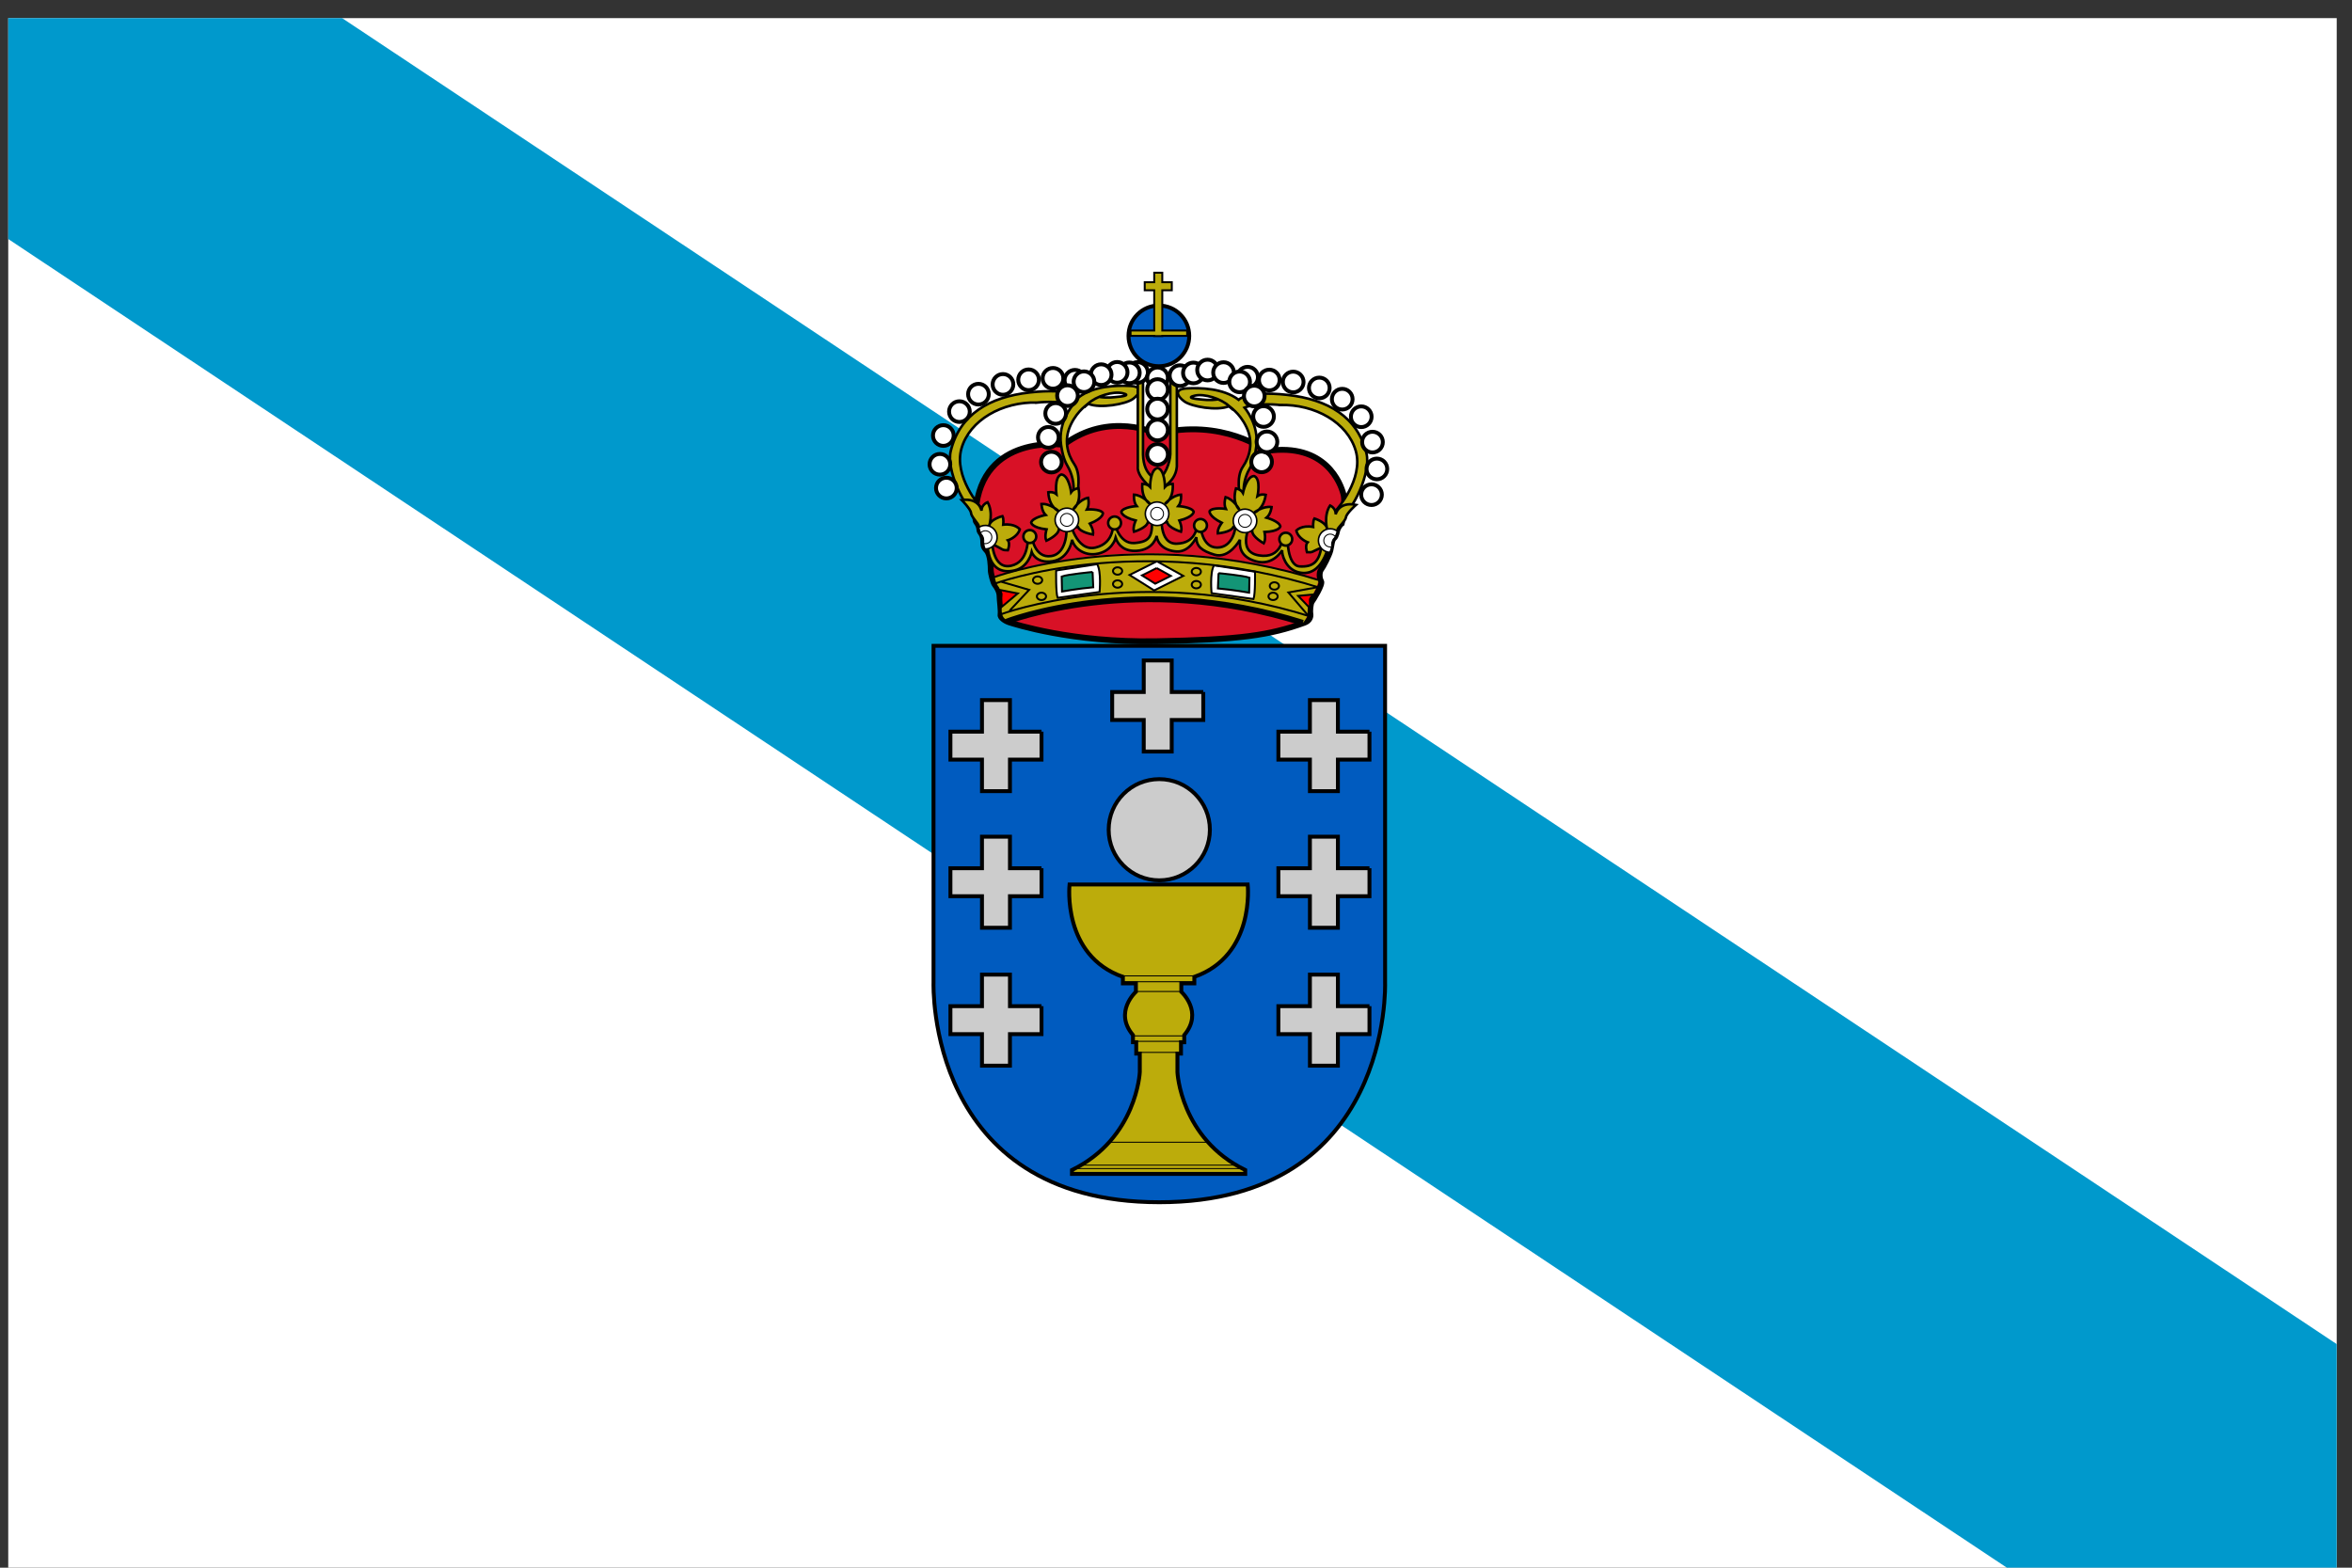 <?xml version="1.0" encoding="UTF-8" standalone="no"?>
<!-- Created with Inkscape (http://www.inkscape.org/) -->

<svg
   xmlns:dc="http://purl.org/dc/elements/1.1/"
   xmlns:cc="http://creativecommons.org/ns#"
   xmlns:rdf="http://www.w3.org/1999/02/22-rdf-syntax-ns#"
   xmlns:svg="http://www.w3.org/2000/svg"
   xmlns="http://www.w3.org/2000/svg"
   xmlns:sodipodi="http://sodipodi.sourceforge.net/DTD/sodipodi-0.dtd"
   xmlns:inkscape="http://www.inkscape.org/namespaces/inkscape"
   width="60"
   height="40"
   viewBox="0 0 60 40"
   id="svg4317"
   version="1.1"
   inkscape:version="0.91 r13725"
   sodipodi:docname="Bandera_de_Galicia60.svg">
  <rect x="0" y="0" width="60" height="40" fill="#333333" stroke="none"/>
  <defs
     id="defs4319" />
  <sodipodi:namedview
     id="base"
     pagecolor="#ffffff"
     bordercolor="#666666"
     borderopacity="1.0"
     inkscape:pageopacity="0.0"
     inkscape:pageshadow="2"
     inkscape:zoom="10.437643"
     inkscape:cx="26.035076"
     inkscape:cy="11.538914"
     inkscape:document-units="px"
     inkscape:current-layer="layer1"
     showgrid="false"
     units="px"
     inkscape:window-width="1600"
     inkscape:window-height="851"
     inkscape:window-x="0"
     inkscape:window-y="0"
     inkscape:window-maximized="1" />
  <g
     inkscape:label="Capa 1"
     inkscape:groupmode="layer"
     id="layer1"
     transform="translate(0,-1012.362)">
    <g
       id="g5162"
       transform="matrix(1,0,0,1,-995.891,522.962)" />
    <g
       id="g5455"
       transform="matrix(0.099,0,0,0.099,56.637,954.546)">
      <rect
         style="font-size:12px;fill:#ffffff;fill-opacity:1;fill-rule:evenodd;stroke-width:1pt"
         id="rect733"
         width="600"
         height="399.969"
         x="425.922"
         y="65.705"
         transform="matrix(1,0,0,1,-995.891,522.962)" />
      <path
         style="font-size:12px;fill:#0099cc"
         d="M 1025.922,407.454 511.952,65.705 l -86.03,0 0,56.935 515.896,343.034 84.104,0 0,-58.22"
         id="path556"
         inkscape:connector-curvature="0"
         transform="matrix(1,0,0,1,-995.891,522.962)" />
      <g
         transform="matrix(1,0,0,1,-570.009,492.616)"
         id="g4979">
        <path
           style="font-size:12px;fill:#005bbf;fill-opacity:1"
           d="m 296.648,401.235 c -60.134,0 -58.181,-56.575 -58.181,-56.575 l 0,-86.833 116.36,0 0,86.833 c 0,0 2.037,56.575 -58.179,56.575"
           id="path558"
           inkscape:connector-curvature="0" />
        <path
           style="font-size:12px;fill:none;stroke:#000000;stroke-width:1.006"
           d="m 296.648,401.235 c -60.134,0 -58.181,-56.575 -58.181,-56.575 l 0,-86.833 116.36,0 0,86.833 c 0,0 2.037,56.575 -58.179,56.575 z"
           id="path559"
           inkscape:connector-curvature="0" />
        <path
           style="font-size:12px;fill:#d81126;fill-opacity:1"
           d="m 296.137,203.179 c 0,0 -12.406,-6.036 -24.142,2.851 0,0 -21.118,-3.048 -22.672,17.18 -0.062,0.819 -0.19,2.327 0.187,2.767 0.377,0.44 0.754,1.259 0.754,1.821 0,0.567 0.377,0.881 0.504,1.131 0.125,0.252 0.44,0.629 0.502,1.698 0.062,1.069 -0.125,1.571 0.882,2.64 1.004,1.069 1.066,4.15 1.066,5.029 0,0.879 0.629,3.331 1.069,3.836 0.44,0.502 1.194,1.758 1.194,2.827 0,1.069 0.44,4.023 0.25,4.775 -0.187,0.754 1.131,1.698 2.328,2.075 1.194,0.377 16.031,5.217 37.656,4.84 21.628,-0.377 29.415,-1.528 38.35,-4.777 1.381,-0.502 1.633,-1.633 1.508,-2.263 -0.127,-0.627 0,-2.637 0.377,-3.142 0.377,-0.502 2.892,-4.525 2.388,-5.279 -0.502,-0.754 -0.502,-2.39 0,-3.017 0.504,-0.629 2.078,-3.653 2.388,-4.904 0.312,-1.254 0.353,-2.731 0.93,-3.168 0.579,-0.437 0.773,-1.854 0.884,-2.15 0.113,-0.298 0.533,-1.22 1.119,-1.64 0,0 1.091,-5.111 0.418,-7.623 -0.668,-2.515 -4.441,-13.328 -19.78,-11.063 0,0 -11.4,-8.635 -28.163,-4.443"
           id="path560"
           inkscape:connector-curvature="0" />
        <path
           style="font-size:12px;fill:none;stroke:#000000;stroke-width:1.508"
           d="m 296.137,203.179 c 0,0 -12.406,-6.036 -24.142,2.851 0,0 -21.118,-3.048 -22.672,17.18 -0.062,0.819 -0.19,2.327 0.187,2.767 0.377,0.44 0.754,1.259 0.754,1.821 0,0.567 0.377,0.881 0.504,1.131 0.125,0.252 0.44,0.629 0.502,1.698 0.062,1.069 -0.125,1.571 0.882,2.64 1.004,1.069 1.066,4.15 1.066,5.029 0,0.879 0.629,3.331 1.069,3.836 0.44,0.502 1.194,1.758 1.194,2.827 0,1.069 0.44,4.023 0.25,4.775 -0.187,0.754 1.131,1.698 2.328,2.075 1.194,0.377 16.031,5.217 37.656,4.84 21.628,-0.377 29.415,-1.528 38.35,-4.777 1.381,-0.502 1.633,-1.633 1.508,-2.263 -0.127,-0.627 0,-2.637 0.377,-3.142 0.377,-0.502 2.892,-4.525 2.388,-5.279 -0.502,-0.754 -0.502,-2.39 0,-3.017 0.504,-0.629 2.078,-3.653 2.388,-4.904 0.312,-1.254 0.353,-2.731 0.93,-3.168 0.579,-0.437 0.773,-1.854 0.884,-2.15 0.113,-0.298 0.533,-1.22 1.119,-1.64 0,0 1.091,-5.111 0.418,-7.623 -0.668,-2.515 -4.441,-13.328 -19.78,-11.063 0,0 -11.4,-8.635 -28.163,-4.443 l 0.005,0 z"
           id="path561"
           inkscape:connector-curvature="0" />
        <path
           style="font-size:12px;fill:#bcac0b;fill-opacity:1"
           d="m 337.643,240.834 c -47.108,-14.92 -83.414,-0.74 -83.414,-0.74 0,0 0.336,1.645 0.754,2.147 0.42,0.502 1.006,1.676 1.006,2.558 0,0.879 0.084,2.138 0.084,2.808 0,0.668 -0.514,3.675 2.174,3.639 0,0 32.742,-12.842 75.377,0.66 0,0 1.167,-1.047 1.211,-2.556 0.041,-1.508 0.291,-3.101 0.879,-3.939 0.586,-0.838 1.926,-3.456 1.926,-4.578"
           id="path562"
           inkscape:connector-curvature="0" />
        <path
           style="font-size:12px;fill:#c8b100;fill-opacity:0.941"
           d="m 293.968,319.347 -20.453,0 c 0,0 -2.013,18.271 13.747,23.804 l 0,1.676 3.353,0 0,2.178 c 0,0 -5.784,5.195 -0.757,11.147 l 0,1.845 0.841,0 0,2.933 0.92,0 0,4.775 c 0,0 -0.754,17.058 -17.477,25.229 l 0,1.006 44.651,0 0,-1.006 C 302.072,384.763 301.315,367.705 301.315,367.705 l 0,-4.775 0.92,0 0,-2.933 0.838,0 0,-1.845 c 5.03,-5.952 -0.754,-11.147 -0.754,-11.147 l 0,-2.178 3.353,0 0,-1.676 c 15.76,-5.534 13.747,-23.804 13.747,-23.804 l -25.454,0"
           id="path563"
           inkscape:connector-curvature="0" />
        <path
           style="font-size:12px;fill:none;stroke:#000000;stroke-width:1.006"
           d="m 293.968,319.347 -20.453,0 c 0,0 -2.013,18.271 13.747,23.804 l 0,1.676 3.353,0 0,2.178 c 0,0 -5.784,5.195 -0.757,11.147 l 0,1.845 0.841,0 0,2.933 0.92,0 0,4.775 c 0,0 -0.754,17.058 -17.477,25.229 l 0,1.006 44.651,0 0,-1.006 C 302.072,384.763 301.315,367.705 301.315,367.705 l 0,-4.775 0.92,0 0,-2.933 0.838,0 0,-1.845 c 5.03,-5.952 -0.754,-11.147 -0.754,-11.147 l 0,-2.178 3.353,0 0,-1.676 c 15.76,-5.534 13.747,-23.804 13.747,-23.804 l -25.454,0 0.002,0 z"
           id="path564"
           inkscape:connector-curvature="0" />
        <path
           style="font-size:12px;fill:none;stroke:#000000;stroke-width:0.252"
           d="m 286.589,342.899 19.742,0 m -19.069,1.508 18.399,0 m -15.046,2.515 11.568,0 m -12.325,11.44 13.204,0 m -12.322,1.405 11.527,0 m -11.527,2.851 11.484,0 m -18.524,23.153 25.524,0 m -32.732,5.908 39.984,0 m -41.492,0.879 43.041,0"
           id="path565"
           inkscape:connector-curvature="0" />
        <path
           style="font-size:12px;fill:#cccccc;fill-opacity:1"
           d="m 296.639,318.269 c 7.201,0 13.04,-5.839 13.04,-13.039 0,-7.201 -5.839,-13.039 -13.04,-13.039 -7.201,0 -13.04,5.839 -13.04,13.039 0,7.201 5.839,13.039 13.04,13.039"
           id="path566"
           inkscape:connector-curvature="0" />
        <path
           style="font-size:12px;fill:none;stroke:#000000;stroke-width:1.006"
           d="m 296.639,318.269 c 7.201,0 13.04,-5.839 13.04,-13.039 0,-7.201 -5.839,-13.039 -13.04,-13.039 -7.201,0 -13.04,5.839 -13.04,13.039 0,7.201 5.839,13.039 13.04,13.039 z"
           id="path567"
           inkscape:connector-curvature="0" />
        <path
           style="font-size:12px;fill:#cccccc;fill-opacity:1"
           d="m 266.294,279.955 -8.131,0 0,-8.133 -7.208,0 0,8.133 -8.131,0 0,7.205 8.131,0 0,8.13 7.208,0 0,-8.13 8.131,0 0,-7.205"
           id="path568"
           inkscape:connector-curvature="0" />
        <path
           style="font-size:12px;fill:none;stroke:#000000;stroke-width:1.006"
           d="m 266.294,279.955 -8.131,0 0,-8.133 -7.208,0 0,8.133 -8.131,0 0,7.205 8.131,0 0,8.13 7.208,0 0,-8.13 8.131,0 0,-7.205"
           id="path569"
           inkscape:connector-curvature="0" />
        <path
           style="font-size:12px;fill:#cccccc;fill-opacity:1"
           d="m 350.799,279.955 -8.131,0 0,-8.133 -7.211,0 0,8.133 -8.128,0 0,7.205 8.128,0 0,8.13 7.211,0 0,-8.13 8.131,0 0,-7.205"
           id="path570"
           inkscape:connector-curvature="0" />
        <path
           style="font-size:12px;fill:none;stroke:#000000;stroke-width:1.006"
           d="m 350.799,279.955 -8.131,0 0,-8.133 -7.211,0 0,8.133 -8.128,0 0,7.205 8.128,0 0,8.13 7.211,0 0,-8.13 8.131,0 0,-7.205"
           id="path571"
           inkscape:connector-curvature="0" />
        <path
           style="font-size:12px;fill:#cccccc;fill-opacity:1"
           d="m 307.976,269.738 -8.131,0 0,-8.13 -7.208,0 0,8.13 -8.131,0 0,7.208 8.131,0 0,8.13 7.208,0 0,-8.13 8.131,0 0,-7.208"
           id="path572"
           inkscape:connector-curvature="0" />
        <path
           style="font-size:12px;fill:none;stroke:#000000;stroke-width:1.006"
           d="m 307.976,269.738 -8.131,0 0,-8.13 -7.208,0 0,8.13 -8.131,0 0,7.208 8.131,0 0,8.13 7.208,0 0,-8.13 8.131,0 0,-7.208"
           id="path573"
           inkscape:connector-curvature="0" />
        <path
           style="font-size:12px;fill:#cccccc;fill-opacity:1"
           d="m 266.294,315.156 -8.131,0 0,-8.13 -7.208,0 0,8.13 -8.131,0 0,7.208 8.131,0 0,8.13 7.208,0 0,-8.13 8.131,0 0,-7.208"
           id="path574"
           inkscape:connector-curvature="0" />
        <path
           style="font-size:12px;fill:none;stroke:#000000;stroke-width:1.006"
           d="m 266.294,315.156 -8.131,0 0,-8.13 -7.208,0 0,8.13 -8.131,0 0,7.208 8.131,0 0,8.13 7.208,0 0,-8.13 8.131,0 0,-7.208"
           id="path575"
           inkscape:connector-curvature="0" />
        <path
           style="font-size:12px;fill:#cccccc;fill-opacity:1"
           d="m 350.799,315.156 -8.131,0 0,-8.13 -7.211,0 0,8.13 -8.128,0 0,7.208 8.128,0 0,8.13 7.211,0 0,-8.13 8.131,0 0,-7.208"
           id="path576"
           inkscape:connector-curvature="0" />
        <path
           style="font-size:12px;fill:none;stroke:#000000;stroke-width:1.006"
           d="m 350.799,315.156 -8.131,0 0,-8.13 -7.211,0 0,8.13 -8.128,0 0,7.208 8.128,0 0,8.13 7.211,0 0,-8.13 8.131,0 0,-7.208"
           id="path577"
           inkscape:connector-curvature="0" />
        <path
           style="font-size:12px;fill:#cccccc;fill-opacity:1"
           d="m 266.294,350.705 -8.131,0 0,-8.133 -7.208,0 0,8.133 -8.131,0 0,7.208 8.131,0 0,8.128 7.208,0 0,-8.128 8.131,0 0,-7.208"
           id="path578"
           inkscape:connector-curvature="0" />
        <path
           style="font-size:12px;fill:none;stroke:#000000;stroke-width:1.006"
           d="m 266.294,350.705 -8.131,0 0,-8.133 -7.208,0 0,8.133 -8.131,0 0,7.208 8.131,0 0,8.128 7.208,0 0,-8.128 8.131,0 0,-7.208"
           id="path579"
           inkscape:connector-curvature="0" />
        <path
           style="font-size:12px;fill:#cccccc;fill-opacity:1"
           d="m 350.799,350.705 -8.131,0 0,-8.133 -7.211,0 0,8.133 -8.128,0 0,7.208 8.128,0 0,8.128 7.211,0 0,-8.128 8.131,0 0,-7.208"
           id="path580"
           inkscape:connector-curvature="0" />
        <path
           style="font-size:12px;fill:none;stroke:#000000;stroke-width:1.006"
           d="m 350.799,350.705 -8.131,0 0,-8.133 -7.211,0 0,8.133 -8.128,0 0,7.208 8.128,0 0,8.128 7.211,0 0,-8.128 8.131,0 0,-7.208"
           id="path581"
           inkscape:connector-curvature="0" />
        <path
           style="font-size:12px;fill:#005bbf;fill-opacity:1"
           d="m 296.533,185.773 c 4.321,0 7.826,-3.502 7.826,-7.823 0,-4.321 -3.505,-7.823 -7.826,-7.823 -4.321,0 -7.823,3.502 -7.823,7.823 0,4.321 3.502,7.823 7.823,7.823"
           id="path582"
           inkscape:connector-curvature="0" />
        <path
           style="font-size:12px;fill:none;stroke:#000000;stroke-width:1.006"
           d="m 296.533,185.773 c 4.321,0 7.826,-3.502 7.826,-7.823 0,-4.321 -3.505,-7.823 -7.826,-7.823 -4.321,0 -7.823,3.502 -7.823,7.823 0,4.321 3.502,7.823 7.823,7.823 z"
           id="path583"
           inkscape:connector-curvature="0" />
        <path
           style="font-size:12px;fill:#ffcc00;fill-opacity:1"
           d="m 303.828,176.567 -6.413,0 0,-10.371 2.45,0 0,-2.075 -2.45,0 0,-2.452 -2.075,0 0,2.452 -2.452,0 0,2.075 2.452,0 0,10.371 -6.099,0 0,1.383 6.099,0 0,0.062 2.075,0 0,-0.062 6.413,0 0,-1.383"
           id="path584"
           inkscape:connector-curvature="0" />
        <path
           style="font-size:12px;fill:#bcac0b;fill-opacity:1;stroke:#000000;stroke-width:0.502"
           d="m 303.828,176.567 -6.413,0 0,-10.371 2.45,0 0,-2.075 -2.45,0 0,-2.452 -2.075,0 0,2.452 -2.452,0 0,2.075 2.452,0 0,10.371 -6.099,0 0,1.383 6.099,0 0,0.062 2.075,0 0,-0.062 6.413,0 0,-1.383"
           id="path585"
           inkscape:connector-curvature="0" />
        <path
           style="font-size:12px;fill:#ffcc00;fill-opacity:1"
           d="m 265.206,195.133 c 0,0 5.784,-0.67 9.135,0.67 0,0 -3.841,4.369 -3.017,10.14 0.42,2.935 1.006,4.443 1.845,5.868 0.838,1.427 1.758,4.359 1.256,6.706 l 1.091,0 c 0,0 1.091,-4.777 -0.754,-7.46 -1.845,-2.68 -2.767,-6.37 -0.922,-10.225 1.842,-3.855 4.525,-5.363 4.525,-5.363 3.101,1.256 9.642,0.082 11.484,-1.259 1.842,-1.343 2.765,-3.185 -0.67,-3.353 -3.435,-0.168 -9.303,-0.084 -13.326,2.935 0,0 -2.097,-2.433 -12.574,-1.259 -10.478,1.174 -18.051,5.649 -20.369,15.088 -1.172,4.777 3.269,14.834 7.377,17.264 0,0 -0.125,-1.633 0.293,-2.808 0,0 -6.999,-7.837 -4.902,-15.129 2.095,-7.292 10.478,-12.069 19.531,-11.817"
           id="path586"
           inkscape:connector-curvature="0" />
        <path
           style="font-size:12px;fill:#bcac0b;fill-opacity:1;stroke:#000000;stroke-width:0.653"
           d="m 265.206,195.133 c 0,0 5.784,-0.67 9.135,0.67 0,0 -3.841,4.369 -3.017,10.14 0.42,2.935 1.006,4.443 1.845,5.868 0.838,1.427 1.758,4.359 1.256,6.706 l 1.091,0 c 0,0 1.091,-4.777 -0.754,-7.46 -1.845,-2.68 -2.767,-6.37 -0.922,-10.225 1.842,-3.855 4.525,-5.363 4.525,-5.363 3.101,1.256 9.642,0.082 11.484,-1.259 1.842,-1.343 2.765,-3.185 -0.67,-3.353 -3.435,-0.168 -9.303,-0.084 -13.326,2.935 0,0 -2.097,-2.433 -12.574,-1.259 -10.478,1.174 -18.051,5.649 -20.369,15.088 -1.172,4.777 3.269,14.834 7.377,17.264 0,0 -0.125,-1.633 0.293,-2.808 0,0 -6.999,-7.837 -4.902,-15.129 2.095,-7.292 10.478,-12.069 19.531,-11.817 z"
           id="path587"
           inkscape:connector-curvature="0" />
        <path
           style="font-size:12px;fill:#ffffff"
           d="m 284.898,193.689 c 1.811,-0.147 3.262,-0.461 3.243,-0.709 -0.019,-0.243 -1.504,-0.324 -3.315,-0.178 -1.811,0.147 -3.262,0.464 -3.243,0.709 0.019,0.245 1.504,0.324 3.315,0.178"
           id="path588"
           inkscape:connector-curvature="0" />
        <path
           style="font-size:12px;fill:none;stroke:#000000;stroke-width:0.653"
           d="m 278.302,195.426 c 0,0 -2.073,1.948 0,0 2.075,-1.948 6.413,-3.269 8.866,-2.702 2.45,0.564 -0.442,0.879 -1.259,0.942 -0.817,0.062 -2.452,0.377 -4.84,0"
           id="path589"
           inkscape:connector-curvature="0" />
        <path
           style="font-size:12px;fill:#ffcc00;fill-opacity:1"
           d="m 327.735,195.759 c 0,0 -5.782,-0.668 -9.135,0.673 0,0 3.843,4.367 3.017,10.14 -0.418,2.935 -1.004,4.443 -1.842,5.868 -0.841,1.422 -1.761,4.359 -1.259,6.706 l -1.091,0 c 0,0 -1.088,-4.777 0.754,-7.46 1.845,-2.683 2.767,-6.37 0.922,-10.225 -1.842,-3.857 -4.525,-5.366 -4.525,-5.366 -3.101,1.259 -9.639,0.084 -11.484,-1.256 -1.84,-1.343 -2.765,-3.185 0.67,-3.353 3.437,-0.168 9.305,-0.084 13.329,2.933 0,0 2.095,-2.431 12.572,-1.256 10.48,1.172 18.051,5.649 20.369,15.086 1.175,4.777 -3.269,14.836 -7.377,17.267 0,0 0.127,-1.633 -0.293,-2.808 0,0 6.999,-7.837 4.905,-15.129 -2.097,-7.292 -10.478,-12.069 -19.533,-11.819"
           id="path590"
           inkscape:connector-curvature="0" />
        <path
           style="font-size:12px;fill:#bcac0b;fill-opacity:1;stroke:#000000;stroke-width:0.653"
           d="m 327.735,195.759 c 0,0 -5.782,-0.668 -9.135,0.673 0,0 3.843,4.367 3.017,10.14 -0.418,2.935 -1.004,4.443 -1.842,5.868 -0.841,1.422 -1.761,4.359 -1.259,6.706 l -1.091,0 c 0,0 -1.088,-4.777 0.754,-7.46 1.845,-2.683 2.767,-6.37 0.922,-10.225 -1.842,-3.857 -4.525,-5.366 -4.525,-5.366 -3.101,1.259 -9.639,0.084 -11.484,-1.256 -1.84,-1.343 -2.765,-3.185 0.67,-3.353 3.437,-0.168 9.305,-0.084 13.329,2.933 0,0 2.095,-2.431 12.572,-1.256 10.48,1.172 18.051,5.649 20.369,15.086 1.175,4.777 -3.269,14.836 -7.377,17.267 0,0 0.127,-1.633 -0.293,-2.808 0,0 6.999,-7.837 4.905,-15.129 -2.097,-7.292 -10.478,-12.069 -19.533,-11.819 z"
           id="path591"
           inkscape:connector-curvature="0" />
        <path
           style="font-size:12px;fill:#ffffff"
           d="m 308.043,194.318 c -1.809,-0.147 -3.262,-0.464 -3.243,-0.709 0.022,-0.245 1.504,-0.324 3.315,-0.178 1.811,0.147 3.264,0.464 3.245,0.709 -0.022,0.245 -1.506,0.324 -3.317,0.178"
           id="path592"
           inkscape:connector-curvature="0" />
        <path
           style="font-size:12px;fill:none;stroke:#000000;stroke-width:0.653"
           d="m 314.639,196.055 c 0,0 2.075,1.948 0,0 -2.073,-1.95 -6.411,-3.269 -8.863,-2.704 -2.452,0.567 0.44,0.881 1.256,0.944 0.819,0.062 2.452,0.377 4.842,0"
           id="path593"
           inkscape:connector-curvature="0" />
        <path
           style="font-size:12px;fill:#ffcc00;fill-opacity:1"
           d="m 291.107,189.349 0,22.296 c -0.252,2.178 2.681,5.279 4.778,6.201 0,0 4.946,-1.676 5.28,-6.201 l 0,-23.555 -1.677,0 0,20.367 c -0.082,2.097 -1.424,5.868 -3.269,6.456 0,0 -3.603,-0.588 -3.771,-6.372 l 0,-19.861 -1.34,0.668"
           id="path594"
           inkscape:connector-curvature="0" />
        <path
           style="font-size:12px;fill:#bcac0b;fill-opacity:1;stroke:#000000;stroke-width:0.653"
           d="m 291.107,189.349 0,22.296 c -0.252,2.178 2.681,5.279 4.778,6.201 0,0 4.946,-1.676 5.28,-6.201 l 0,-23.555 -1.677,0 0,20.367 c -0.082,2.097 -1.424,5.868 -3.269,6.456 0,0 -3.603,-0.588 -3.771,-6.372 l 0,-19.861 -1.34,0.668"
           id="path595"
           inkscape:connector-curvature="0" />
        <path
           style="font-size:12px;fill:#ffffff"
           d="m 241.777,219.842 c 1.472,0 2.666,-1.194 2.666,-2.666 0,-1.47 -1.194,-2.666 -2.666,-2.666 -1.472,0 -2.666,1.194 -2.666,2.666 0,1.472 1.194,2.666 2.666,2.666"
           id="path596"
           inkscape:connector-curvature="0" />
        <path
           style="font-size:12px;fill:none;stroke:#000000;stroke-width:1.006"
           d="m 241.777,219.842 c 1.472,0 2.666,-1.194 2.666,-2.666 0,-1.47 -1.194,-2.666 -2.666,-2.666 -1.472,0 -2.666,1.194 -2.666,2.666 0,1.472 1.194,2.666 2.666,2.666 z"
           id="path597"
           inkscape:connector-curvature="0" />
        <path
           style="font-size:12px;fill:#ffffff"
           d="m 240.11,213.713 c 1.475,0 2.669,-1.194 2.669,-2.666 0,-1.47 -1.194,-2.666 -2.669,-2.666 -1.472,0 -2.666,1.194 -2.666,2.666 0,1.472 1.194,2.666 2.666,2.666"
           id="path598"
           inkscape:connector-curvature="0" />
        <path
           style="font-size:12px;fill:none;stroke:#000000;stroke-width:1.006"
           d="m 240.11,213.713 c 1.475,0 2.669,-1.194 2.669,-2.666 0,-1.47 -1.194,-2.666 -2.669,-2.666 -1.472,0 -2.666,1.194 -2.666,2.666 0,1.472 1.194,2.666 2.666,2.666 z"
           id="path599"
           inkscape:connector-curvature="0" />
        <path
           style="font-size:12px;fill:#ffffff"
           d="m 240.992,206.296 c 1.472,0 2.666,-1.194 2.666,-2.668 0,-1.472 -1.194,-2.666 -2.666,-2.666 -1.472,0 -2.666,1.194 -2.666,2.666 0,1.475 1.194,2.668 2.666,2.668"
           id="path600"
           inkscape:connector-curvature="0" />
        <path
           style="font-size:12px;fill:none;stroke:#000000;stroke-width:1.006"
           d="m 240.992,206.296 c 1.472,0 2.666,-1.194 2.666,-2.668 0,-1.472 -1.194,-2.666 -2.666,-2.666 -1.472,0 -2.666,1.194 -2.666,2.666 0,1.475 1.194,2.668 2.666,2.668 z"
           id="path601"
           inkscape:connector-curvature="0" />
        <path
           style="font-size:12px;fill:#ffffff"
           d="m 245.14,200.136 c 1.475,0 2.669,-1.194 2.669,-2.666 0,-1.475 -1.194,-2.668 -2.669,-2.668 -1.472,0 -2.666,1.194 -2.666,2.668 0,1.472 1.194,2.666 2.666,2.666"
           id="path602"
           inkscape:connector-curvature="0" />
        <path
           style="font-size:12px;fill:none;stroke:#000000;stroke-width:1.006"
           d="m 245.14,200.136 c 1.475,0 2.669,-1.194 2.669,-2.666 0,-1.475 -1.194,-2.668 -2.669,-2.668 -1.472,0 -2.666,1.194 -2.666,2.668 0,1.472 1.194,2.666 2.666,2.666 z"
           id="path603"
           inkscape:connector-curvature="0" />
        <path
           style="font-size:12px;fill:#ffffff"
           d="m 250.045,195.642 c 1.472,0 2.666,-1.194 2.666,-2.668 0,-1.472 -1.194,-2.666 -2.666,-2.666 -1.472,0 -2.669,1.194 -2.669,2.666 0,1.475 1.196,2.668 2.669,2.668"
           id="path604"
           inkscape:connector-curvature="0" />
        <path
           style="font-size:12px;fill:none;stroke:#000000;stroke-width:1.006"
           d="m 250.045,195.642 c 1.472,0 2.666,-1.194 2.666,-2.668 0,-1.472 -1.194,-2.666 -2.666,-2.666 -1.472,0 -2.669,1.194 -2.669,2.666 0,1.475 1.196,2.668 2.669,2.668 z"
           id="path605"
           inkscape:connector-curvature="0" />
        <path
           style="font-size:12px;fill:#ffffff"
           d="m 256.362,193.127 c 1.472,0 2.666,-1.194 2.666,-2.668 0,-1.472 -1.194,-2.666 -2.666,-2.666 -1.472,0 -2.666,1.194 -2.666,2.666 0,1.475 1.194,2.668 2.666,2.668"
           id="path606"
           inkscape:connector-curvature="0" />
        <path
           style="font-size:12px;fill:none;stroke:#000000;stroke-width:1.006"
           d="m 256.362,193.127 c 1.472,0 2.666,-1.194 2.666,-2.668 0,-1.472 -1.194,-2.666 -2.666,-2.666 -1.472,0 -2.666,1.194 -2.666,2.666 0,1.475 1.194,2.668 2.666,2.668 z"
           id="path607"
           inkscape:connector-curvature="0" />
        <path
           style="font-size:12px;fill:#ffffff"
           d="m 262.963,191.933 c 1.472,0 2.666,-1.196 2.666,-2.668 0,-1.472 -1.194,-2.666 -2.666,-2.666 -1.472,0 -2.666,1.194 -2.666,2.666 0,1.472 1.194,2.668 2.666,2.668"
           id="path608"
           inkscape:connector-curvature="0" />
        <path
           style="font-size:12px;fill:none;stroke:#000000;stroke-width:1.006"
           d="m 262.963,191.933 c 1.472,0 2.666,-1.196 2.666,-2.668 0,-1.472 -1.194,-2.666 -2.666,-2.666 -1.472,0 -2.666,1.194 -2.666,2.666 0,1.472 1.194,2.668 2.666,2.668 z"
           id="path609"
           inkscape:connector-curvature="0" />
        <path
           style="font-size:12px;fill:#ffffff"
           d="m 269.251,191.556 c 1.472,0 2.666,-1.196 2.666,-2.668 0,-1.472 -1.194,-2.666 -2.666,-2.666 -1.475,0 -2.669,1.194 -2.669,2.666 0,1.472 1.194,2.668 2.669,2.668"
           id="path610"
           inkscape:connector-curvature="0" />
        <path
           style="font-size:12px;fill:none;stroke:#000000;stroke-width:1.006"
           d="m 269.251,191.556 c 1.472,0 2.666,-1.196 2.666,-2.668 0,-1.472 -1.194,-2.666 -2.666,-2.666 -1.475,0 -2.669,1.194 -2.669,2.666 0,1.472 1.194,2.668 2.669,2.668 z"
           id="path611"
           inkscape:connector-curvature="0" />
        <path
           style="font-size:12px;fill:#ffffff"
           d="m 274.908,192.058 c 1.472,0 2.666,-1.194 2.666,-2.666 0,-1.475 -1.194,-2.668 -2.666,-2.668 -1.472,0 -2.666,1.194 -2.666,2.668 0,1.472 1.194,2.666 2.666,2.666"
           id="path612"
           inkscape:connector-curvature="0" />
        <path
           style="font-size:12px;fill:none;stroke:#000000;stroke-width:1.006"
           d="m 274.908,192.058 c 1.472,0 2.666,-1.194 2.666,-2.666 0,-1.475 -1.194,-2.668 -2.666,-2.668 -1.472,0 -2.666,1.194 -2.666,2.668 0,1.472 1.194,2.666 2.666,2.666 z"
           id="path613"
           inkscape:connector-curvature="0" />
        <path
           style="font-size:12px;fill:#ffffff"
           d="m 291.037,190.046 c 1.472,0 2.669,-1.194 2.669,-2.666 0,-1.47 -1.196,-2.666 -2.669,-2.666 -1.472,0 -2.666,1.194 -2.666,2.666 0,1.472 1.194,2.666 2.666,2.666"
           id="path614"
           inkscape:connector-curvature="0" />
        <path
           style="font-size:12px;fill:none;stroke:#000000;stroke-width:1.006"
           d="m 291.037,190.046 c 1.472,0 2.669,-1.194 2.669,-2.666 0,-1.47 -1.196,-2.666 -2.669,-2.666 -1.472,0 -2.666,1.194 -2.666,2.666 0,1.472 1.194,2.666 2.666,2.666 z"
           id="path615"
           inkscape:connector-curvature="0" />
        <path
           style="font-size:12px;fill:#ffffff"
           d="m 296.192,191.429 c 1.472,0 2.669,-1.194 2.669,-2.666 0,-1.472 -1.196,-2.666 -2.669,-2.666 -1.472,0 -2.666,1.194 -2.666,2.666 0,1.472 1.194,2.666 2.666,2.666"
           id="path616"
           inkscape:connector-curvature="0" />
        <path
           style="font-size:12px;fill:none;stroke:#000000;stroke-width:1.006"
           d="m 296.192,191.429 c 1.472,0 2.669,-1.194 2.669,-2.666 0,-1.472 -1.196,-2.666 -2.669,-2.666 -1.472,0 -2.666,1.194 -2.666,2.666 0,1.472 1.194,2.666 2.666,2.666 z"
           id="path617"
           inkscape:connector-curvature="0" />
        <path
           style="font-size:12px;fill:#ffffff"
           d="m 296.192,211.167 c 1.472,0 2.669,-1.194 2.669,-2.666 0,-1.472 -1.196,-2.666 -2.669,-2.666 -1.472,0 -2.666,1.194 -2.666,2.666 0,1.472 1.194,2.666 2.666,2.666"
           id="path618"
           inkscape:connector-curvature="0" />
        <path
           style="font-size:12px;fill:none;stroke:#000000;stroke-width:1.006"
           d="m 296.192,211.167 c 1.472,0 2.669,-1.194 2.669,-2.666 0,-1.472 -1.196,-2.666 -2.669,-2.666 -1.472,0 -2.666,1.194 -2.666,2.666 0,1.472 1.194,2.666 2.666,2.666 z"
           id="path619"
           inkscape:connector-curvature="0" />
        <path
           style="font-size:12px;fill:#ffffff"
           d="m 351.328,221.541 c 1.472,0 2.666,-1.194 2.666,-2.668 0,-1.472 -1.194,-2.666 -2.666,-2.666 -1.475,0 -2.669,1.194 -2.669,2.666 0,1.475 1.194,2.668 2.669,2.668"
           id="path620"
           inkscape:connector-curvature="0" />
        <path
           style="font-size:12px;fill:none;stroke:#000000;stroke-width:1.006"
           d="m 351.328,221.541 c 1.472,0 2.666,-1.194 2.666,-2.668 0,-1.472 -1.194,-2.666 -2.666,-2.666 -1.475,0 -2.669,1.194 -2.669,2.666 0,1.475 1.194,2.668 2.669,2.668 z"
           id="path621"
           inkscape:connector-curvature="0" />
        <path
           style="font-size:12px;fill:#ffffff"
           d="m 352.709,214.907 c 1.475,0 2.669,-1.194 2.669,-2.666 0,-1.472 -1.194,-2.666 -2.669,-2.666 -1.472,0 -2.666,1.194 -2.666,2.666 0,1.472 1.194,2.666 2.666,2.666"
           id="path622"
           inkscape:connector-curvature="0" />
        <path
           style="font-size:12px;fill:none;stroke:#000000;stroke-width:1.006"
           d="m 352.709,214.907 c 1.475,0 2.669,-1.194 2.669,-2.666 0,-1.472 -1.194,-2.666 -2.669,-2.666 -1.472,0 -2.666,1.194 -2.666,2.666 0,1.472 1.194,2.666 2.666,2.666 z"
           id="path623"
           inkscape:connector-curvature="0" />
        <path
           style="font-size:12px;fill:#ffffff"
           d="m 351.577,207.994 c 1.475,0 2.669,-1.194 2.669,-2.668 0,-1.472 -1.194,-2.666 -2.669,-2.666 -1.472,0 -2.666,1.194 -2.666,2.666 0,1.475 1.194,2.668 2.666,2.668"
           id="path624"
           inkscape:connector-curvature="0" />
        <path
           style="font-size:12px;fill:none;stroke:#000000;stroke-width:1.006"
           d="m 351.577,207.994 c 1.475,0 2.669,-1.194 2.669,-2.668 0,-1.472 -1.194,-2.666 -2.669,-2.666 -1.472,0 -2.666,1.194 -2.666,2.666 0,1.475 1.194,2.668 2.666,2.668 z"
           id="path625"
           inkscape:connector-curvature="0" />
        <path
           style="font-size:12px;fill:#ffffff"
           d="m 348.685,201.457 c 1.475,0 2.669,-1.196 2.669,-2.668 0,-1.47 -1.194,-2.666 -2.669,-2.666 -1.472,0 -2.666,1.194 -2.666,2.666 0,1.472 1.194,2.668 2.666,2.668"
           id="path626"
           inkscape:connector-curvature="0" />
        <path
           style="font-size:12px;fill:none;stroke:#000000;stroke-width:1.006"
           d="m 348.685,201.457 c 1.475,0 2.669,-1.196 2.669,-2.668 0,-1.47 -1.194,-2.666 -2.669,-2.666 -1.472,0 -2.666,1.194 -2.666,2.666 0,1.472 1.194,2.668 2.666,2.668 z"
           id="path627"
           inkscape:connector-curvature="0" />
        <path
           style="font-size:12px;fill:#ffffff"
           d="m 343.783,196.929 c 1.472,0 2.666,-1.194 2.666,-2.666 0,-1.472 -1.194,-2.666 -2.666,-2.666 -1.472,0 -2.669,1.194 -2.669,2.666 0,1.472 1.196,2.666 2.669,2.666"
           id="path628"
           inkscape:connector-curvature="0" />
        <path
           style="font-size:12px;fill:none;stroke:#000000;stroke-width:1.006"
           d="m 343.783,196.929 c 1.472,0 2.666,-1.194 2.666,-2.666 0,-1.472 -1.194,-2.666 -2.666,-2.666 -1.472,0 -2.669,1.194 -2.669,2.666 0,1.472 1.196,2.666 2.669,2.666 z"
           id="path629"
           inkscape:connector-curvature="0" />
        <path
           style="font-size:12px;fill:#ffffff"
           d="m 337.874,194.037 c 1.472,0 2.666,-1.194 2.666,-2.666 0,-1.472 -1.194,-2.666 -2.666,-2.666 -1.475,0 -2.669,1.194 -2.669,2.666 0,1.472 1.194,2.666 2.669,2.666"
           id="path630"
           inkscape:connector-curvature="0" />
        <path
           style="font-size:12px;fill:none;stroke:#000000;stroke-width:1.006"
           d="m 337.874,194.037 c 1.472,0 2.666,-1.194 2.666,-2.666 0,-1.472 -1.194,-2.666 -2.666,-2.666 -1.475,0 -2.669,1.194 -2.669,2.666 0,1.472 1.194,2.666 2.669,2.666 z"
           id="path631"
           inkscape:connector-curvature="0" />
        <path
           style="font-size:12px;fill:#ffffff"
           d="m 331.146,192.498 c 1.475,0 2.669,-1.194 2.669,-2.666 0,-1.47 -1.194,-2.666 -2.669,-2.666 -1.472,0 -2.666,1.194 -2.666,2.666 0,1.472 1.194,2.666 2.666,2.666"
           id="path632"
           inkscape:connector-curvature="0" />
        <path
           style="font-size:12px;fill:none;stroke:#000000;stroke-width:1.006"
           d="m 331.146,192.498 c 1.475,0 2.669,-1.194 2.669,-2.666 0,-1.47 -1.194,-2.666 -2.669,-2.666 -1.472,0 -2.666,1.194 -2.666,2.666 0,1.472 1.194,2.666 2.666,2.666 z"
           id="path633"
           inkscape:connector-curvature="0" />
        <path
           style="font-size:12px;fill:#ffffff"
           d="m 324.985,191.996 c 1.475,0 2.669,-1.194 2.669,-2.668 0,-1.47 -1.194,-2.666 -2.669,-2.666 -1.472,0 -2.666,1.194 -2.666,2.666 0,1.475 1.194,2.668 2.666,2.668"
           id="path634"
           inkscape:connector-curvature="0" />
        <path
           style="font-size:12px;fill:none;stroke:#000000;stroke-width:1.006"
           d="m 324.985,191.996 c 1.475,0 2.669,-1.194 2.669,-2.668 0,-1.47 -1.194,-2.666 -2.669,-2.666 -1.472,0 -2.666,1.194 -2.666,2.666 0,1.475 1.194,2.668 2.666,2.668 z"
           id="path635"
           inkscape:connector-curvature="0" />
        <path
           style="font-size:12px;fill:#ffffff"
           d="m 319.4,191.261 c 1.475,0 2.669,-1.194 2.669,-2.666 0,-1.472 -1.194,-2.666 -2.669,-2.666 -1.472,0 -2.666,1.194 -2.666,2.666 0,1.472 1.194,2.666 2.666,2.666"
           id="path636"
           inkscape:connector-curvature="0" />
        <path
           style="font-size:12px;fill:none;stroke:#000000;stroke-width:1.006"
           d="m 319.4,191.261 c 1.475,0 2.669,-1.194 2.669,-2.666 0,-1.472 -1.194,-2.666 -2.669,-2.666 -1.472,0 -2.666,1.194 -2.666,2.666 0,1.472 1.194,2.666 2.666,2.666 z"
           id="path637"
           inkscape:connector-curvature="0" />
        <path
           style="font-size:12px;fill:#ffffff"
           d="m 323.006,213.086 c 1.472,0 2.666,-1.196 2.666,-2.668 0,-1.47 -1.194,-2.666 -2.666,-2.666 -1.472,0 -2.666,1.194 -2.666,2.666 0,1.472 1.194,2.668 2.666,2.668"
           id="path638"
           inkscape:connector-curvature="0" />
        <path
           style="font-size:12px;fill:none;stroke:#000000;stroke-width:1.006"
           d="m 323.006,213.086 c 1.472,0 2.666,-1.196 2.666,-2.668 0,-1.47 -1.194,-2.666 -2.666,-2.666 -1.472,0 -2.666,1.194 -2.666,2.666 0,1.472 1.194,2.668 2.666,2.668 z"
           id="path639"
           inkscape:connector-curvature="0" />
        <path
           style="font-size:12px;fill:#ffffff"
           d="m 324.389,207.929 c 1.472,0 2.666,-1.194 2.666,-2.666 0,-1.472 -1.194,-2.666 -2.666,-2.666 -1.475,0 -2.669,1.194 -2.669,2.666 0,1.472 1.194,2.666 2.669,2.666"
           id="path640"
           inkscape:connector-curvature="0" />
        <path
           style="font-size:12px;fill:none;stroke:#000000;stroke-width:1.006"
           d="m 324.389,207.929 c 1.472,0 2.666,-1.194 2.666,-2.666 0,-1.472 -1.194,-2.666 -2.666,-2.666 -1.475,0 -2.669,1.194 -2.669,2.666 0,1.472 1.194,2.666 2.669,2.666 z"
           id="path641"
           inkscape:connector-curvature="0" />
        <path
           style="font-size:12px;fill:#ffffff"
           d="m 301.976,190.865 c 1.475,0 2.669,-1.196 2.669,-2.668 0,-1.472 -1.194,-2.666 -2.669,-2.666 -1.472,0 -2.666,1.194 -2.666,2.666 0,1.472 1.194,2.668 2.666,2.668"
           id="path642"
           inkscape:connector-curvature="0" />
        <path
           style="font-size:12px;fill:none;stroke:#000000;stroke-width:1.006"
           d="m 301.976,190.865 c 1.475,0 2.669,-1.196 2.669,-2.668 0,-1.472 -1.194,-2.666 -2.669,-2.666 -1.472,0 -2.666,1.194 -2.666,2.666 0,1.472 1.194,2.668 2.666,2.668 z"
           id="path643"
           inkscape:connector-curvature="0" />
        <path
           style="font-size:12px;fill:#ffffff"
           d="m 288.926,190.142 c 1.475,0 2.669,-1.194 2.669,-2.668 0,-1.47 -1.194,-2.664 -2.669,-2.664 -1.472,0 -2.666,1.191 -2.666,2.664 0,1.475 1.194,2.668 2.666,2.668"
           id="path644"
           inkscape:connector-curvature="0" />
        <path
           style="font-size:12px;fill:none;stroke:#000000;stroke-width:1.006"
           d="m 288.926,190.142 c 1.475,0 2.669,-1.194 2.669,-2.668 0,-1.47 -1.194,-2.664 -2.669,-2.664 -1.472,0 -2.666,1.191 -2.666,2.664 0,1.475 1.194,2.668 2.666,2.668 z"
           id="path645"
           inkscape:connector-curvature="0" />
        <path
           style="font-size:12px;fill:#ffffff"
           d="m 285.784,190.014 c 1.472,0 2.666,-1.194 2.666,-2.666 0,-1.472 -1.194,-2.666 -2.666,-2.666 -1.472,0 -2.666,1.194 -2.666,2.666 0,1.472 1.194,2.666 2.666,2.666"
           id="path646"
           inkscape:connector-curvature="0" />
        <path
           style="font-size:12px;fill:none;stroke:#000000;stroke-width:1.006"
           d="m 285.784,190.014 c 1.472,0 2.666,-1.194 2.666,-2.666 0,-1.472 -1.194,-2.666 -2.666,-2.666 -1.472,0 -2.666,1.194 -2.666,2.666 0,1.472 1.194,2.666 2.666,2.666 z"
           id="path647"
           inkscape:connector-curvature="0" />
        <path
           style="font-size:12px;fill:#ffffff"
           d="m 268.84,213.149 c 1.472,0 2.669,-1.194 2.669,-2.668 0,-1.472 -1.196,-2.666 -2.669,-2.666 -1.472,0 -2.666,1.194 -2.666,2.666 0,1.475 1.194,2.668 2.666,2.668"
           id="path648"
           inkscape:connector-curvature="0" />
        <path
           style="font-size:12px;fill:none;stroke:#000000;stroke-width:1.006"
           d="m 268.84,213.149 c 1.472,0 2.669,-1.194 2.669,-2.668 0,-1.472 -1.196,-2.666 -2.669,-2.666 -1.472,0 -2.666,1.194 -2.666,2.666 0,1.475 1.194,2.668 2.666,2.668 z"
           id="path649"
           inkscape:connector-curvature="0" />
        <path
           style="font-size:12px;fill:#ffffff"
           d="m 268.055,206.767 c 1.472,0 2.669,-1.194 2.669,-2.666 0,-1.472 -1.196,-2.666 -2.669,-2.666 -1.472,0 -2.666,1.194 -2.666,2.666 0,1.472 1.194,2.666 2.666,2.666"
           id="path650"
           inkscape:connector-curvature="0" />
        <path
           style="font-size:12px;fill:none;stroke:#000000;stroke-width:1.006"
           d="m 268.055,206.767 c 1.472,0 2.669,-1.194 2.669,-2.666 0,-1.472 -1.196,-2.666 -2.669,-2.666 -1.472,0 -2.666,1.194 -2.666,2.666 0,1.472 1.194,2.666 2.666,2.666 z"
           id="path651"
           inkscape:connector-curvature="0" />
        <path
           style="font-size:12px;fill:#ffffff"
           d="m 269.941,200.606 c 1.475,0 2.669,-1.194 2.669,-2.666 0,-1.472 -1.194,-2.666 -2.669,-2.666 -1.472,0 -2.666,1.194 -2.666,2.666 0,1.472 1.194,2.666 2.666,2.666"
           id="path652"
           inkscape:connector-curvature="0" />
        <path
           style="font-size:12px;fill:none;stroke:#000000;stroke-width:1.006"
           d="m 269.941,200.606 c 1.475,0 2.669,-1.194 2.669,-2.666 0,-1.472 -1.194,-2.666 -2.669,-2.666 -1.472,0 -2.666,1.194 -2.666,2.666 0,1.472 1.194,2.666 2.666,2.666 z"
           id="path653"
           inkscape:connector-curvature="0" />
        <path
           style="font-size:12px;fill:#ffffff"
           d="m 281.665,190.612 c 1.475,0 2.669,-1.194 2.669,-2.666 0,-1.475 -1.194,-2.668 -2.669,-2.668 -1.472,0 -2.666,1.194 -2.666,2.668 0,1.472 1.194,2.666 2.666,2.666"
           id="path654"
           inkscape:connector-curvature="0" />
        <path
           style="font-size:12px;fill:none;stroke:#000000;stroke-width:1.006"
           d="m 281.665,190.612 c 1.475,0 2.669,-1.194 2.669,-2.666 0,-1.475 -1.194,-2.668 -2.669,-2.668 -1.472,0 -2.666,1.194 -2.666,2.668 0,1.472 1.194,2.666 2.666,2.666 z"
           id="path655"
           inkscape:connector-curvature="0" />
        <path
           style="font-size:12px;fill:#ffffff"
           d="m 277.233,192.435 c 1.475,0 2.669,-1.194 2.669,-2.666 0,-1.475 -1.194,-2.668 -2.669,-2.668 -1.472,0 -2.666,1.194 -2.666,2.668 0,1.472 1.194,2.666 2.666,2.666"
           id="path656"
           inkscape:connector-curvature="0" />
        <path
           style="font-size:12px;fill:none;stroke:#000000;stroke-width:1.006"
           d="m 277.233,192.435 c 1.475,0 2.669,-1.194 2.669,-2.666 0,-1.475 -1.194,-2.668 -2.669,-2.668 -1.472,0 -2.666,1.194 -2.666,2.668 0,1.472 1.194,2.666 2.666,2.666 z"
           id="path657"
           inkscape:connector-curvature="0" />
        <path
           style="font-size:12px;fill:#ffffff"
           d="m 272.991,196.019 c 1.472,0 2.666,-1.196 2.666,-2.668 0,-1.472 -1.194,-2.666 -2.666,-2.666 -1.475,0 -2.669,1.194 -2.669,2.666 0,1.472 1.194,2.668 2.669,2.668"
           id="path658"
           inkscape:connector-curvature="0" />
        <path
           style="font-size:12px;fill:none;stroke:#000000;stroke-width:1.006"
           d="m 272.991,196.019 c 1.472,0 2.666,-1.196 2.666,-2.668 0,-1.472 -1.194,-2.666 -2.666,-2.666 -1.475,0 -2.669,1.194 -2.669,2.666 0,1.472 1.194,2.668 2.669,2.668 z"
           id="path659"
           inkscape:connector-curvature="0" />
        <path
           style="font-size:12px;fill:#ffffff"
           d="m 296.192,194.448 c 1.472,0 2.669,-1.196 2.669,-2.668 0,-1.47 -1.196,-2.666 -2.669,-2.666 -1.472,0 -2.666,1.194 -2.666,2.666 0,1.472 1.194,2.668 2.666,2.668"
           id="path660"
           inkscape:connector-curvature="0" />
        <path
           style="font-size:12px;fill:none;stroke:#000000;stroke-width:1.006"
           d="m 296.192,194.448 c 1.472,0 2.669,-1.196 2.669,-2.668 0,-1.47 -1.196,-2.666 -2.669,-2.666 -1.472,0 -2.666,1.194 -2.666,2.666 0,1.472 1.194,2.668 2.666,2.668 z"
           id="path661"
           inkscape:connector-curvature="0" />
        <path
           style="font-size:12px;fill:#ffffff"
           d="m 296.192,199.475 c 1.472,0 2.669,-1.194 2.669,-2.666 0,-1.472 -1.196,-2.666 -2.669,-2.666 -1.472,0 -2.666,1.194 -2.666,2.666 0,1.472 1.194,2.666 2.666,2.666"
           id="path662"
           inkscape:connector-curvature="0" />
        <path
           style="font-size:12px;fill:none;stroke:#000000;stroke-width:1.006"
           d="m 296.192,199.475 c 1.472,0 2.669,-1.194 2.669,-2.666 0,-1.472 -1.196,-2.666 -2.669,-2.666 -1.472,0 -2.666,1.194 -2.666,2.666 0,1.472 1.194,2.666 2.666,2.666 z"
           id="path663"
           inkscape:connector-curvature="0" />
        <path
           style="font-size:12px;fill:#ffffff"
           d="m 296.192,204.882 c 1.472,0 2.669,-1.194 2.669,-2.666 0,-1.47 -1.196,-2.666 -2.669,-2.666 -1.472,0 -2.666,1.194 -2.666,2.666 0,1.472 1.194,2.666 2.666,2.666"
           id="path664"
           inkscape:connector-curvature="0" />
        <path
           style="font-size:12px;fill:none;stroke:#000000;stroke-width:1.006"
           d="m 296.192,204.882 c 1.472,0 2.669,-1.194 2.669,-2.666 0,-1.47 -1.196,-2.666 -2.669,-2.666 -1.472,0 -2.666,1.194 -2.666,2.666 0,1.472 1.194,2.666 2.666,2.666 z"
           id="path665"
           inkscape:connector-curvature="0" />
        <path
           style="font-size:12px;fill:#ffffff"
           d="m 305.435,190.173 c 1.472,0 2.666,-1.196 2.666,-2.668 0,-1.47 -1.194,-2.666 -2.666,-2.666 -1.475,0 -2.669,1.194 -2.669,2.666 0,1.472 1.194,2.668 2.669,2.668"
           id="path666"
           inkscape:connector-curvature="0" />
        <path
           style="font-size:12px;fill:none;stroke:#000000;stroke-width:1.006"
           d="m 305.435,190.173 c 1.472,0 2.666,-1.196 2.666,-2.668 0,-1.47 -1.194,-2.666 -2.666,-2.666 -1.475,0 -2.669,1.194 -2.669,2.666 0,1.472 1.194,2.668 2.669,2.668 z"
           id="path667"
           inkscape:connector-curvature="0" />
        <path
           style="font-size:12px;fill:#ffffff"
           d="m 309.081,189.419 c 1.472,0 2.666,-1.196 2.666,-2.668 0,-1.47 -1.194,-2.666 -2.666,-2.666 -1.475,0 -2.669,1.194 -2.669,2.666 0,1.472 1.194,2.668 2.669,2.668"
           id="path668"
           inkscape:connector-curvature="0" />
        <path
           style="font-size:12px;fill:none;stroke:#000000;stroke-width:1.006"
           d="m 309.081,189.419 c 1.472,0 2.666,-1.196 2.666,-2.668 0,-1.47 -1.194,-2.666 -2.666,-2.666 -1.475,0 -2.669,1.194 -2.669,2.666 0,1.472 1.194,2.668 2.669,2.668 z"
           id="path669"
           inkscape:connector-curvature="0" />
        <path
           style="font-size:12px;fill:#ffffff"
           d="m 313.198,190.079 c 1.472,0 2.666,-1.196 2.666,-2.668 0,-1.472 -1.194,-2.666 -2.666,-2.666 -1.472,0 -2.666,1.194 -2.666,2.666 0,1.472 1.194,2.668 2.666,2.668"
           id="path670"
           inkscape:connector-curvature="0" />
        <path
           style="font-size:12px;fill:none;stroke:#000000;stroke-width:1.006"
           d="m 313.198,190.079 c 1.472,0 2.666,-1.196 2.666,-2.668 0,-1.472 -1.194,-2.666 -2.666,-2.666 -1.472,0 -2.666,1.194 -2.666,2.666 0,1.472 1.194,2.668 2.666,2.668 z"
           id="path671"
           inkscape:connector-curvature="0" />
        <path
           style="font-size:12px;fill:#ffffff"
           d="m 323.508,201.392 c 1.472,0 2.669,-1.194 2.669,-2.666 0,-1.472 -1.196,-2.666 -2.669,-2.666 -1.472,0 -2.666,1.194 -2.666,2.666 0,1.472 1.194,2.666 2.666,2.666"
           id="path672"
           inkscape:connector-curvature="0" />
        <path
           style="font-size:12px;fill:none;stroke:#000000;stroke-width:1.006"
           d="m 323.508,201.392 c 1.472,0 2.669,-1.194 2.669,-2.666 0,-1.472 -1.196,-2.666 -2.669,-2.666 -1.472,0 -2.666,1.194 -2.666,2.666 0,1.472 1.194,2.666 2.666,2.666 z"
           id="path673"
           inkscape:connector-curvature="0" />
        <path
           style="font-size:12px;fill:#ffffff"
           d="m 317.346,192.467 c 1.475,0 2.669,-1.194 2.669,-2.666 0,-1.475 -1.194,-2.668 -2.669,-2.668 -1.472,0 -2.666,1.194 -2.666,2.668 0,1.472 1.194,2.666 2.666,2.666"
           id="path674"
           inkscape:connector-curvature="0" />
        <path
           style="font-size:12px;fill:none;stroke:#000000;stroke-width:1.006"
           d="m 317.346,192.467 c 1.475,0 2.669,-1.194 2.669,-2.666 0,-1.475 -1.194,-2.668 -2.669,-2.668 -1.472,0 -2.666,1.194 -2.666,2.668 0,1.472 1.194,2.666 2.666,2.666 z"
           id="path675"
           inkscape:connector-curvature="0" />
        <path
           style="font-size:12px;fill:#ffffff"
           d="m 321.12,196.113 c 1.472,0 2.666,-1.194 2.666,-2.668 0,-1.472 -1.194,-2.666 -2.666,-2.666 -1.475,0 -2.669,1.194 -2.669,2.666 0,1.475 1.194,2.668 2.669,2.668"
           id="path676"
           inkscape:connector-curvature="0" />
        <path
           style="font-size:12px;fill:none;stroke:#000000;stroke-width:1.006"
           d="m 321.12,196.113 c 1.472,0 2.666,-1.194 2.666,-2.668 0,-1.472 -1.194,-2.666 -2.666,-2.666 -1.475,0 -2.669,1.194 -2.669,2.666 0,1.475 1.194,2.668 2.669,2.668 z"
           id="path677"
           inkscape:connector-curvature="0" />
        <path
           style="font-size:12px;fill:#ffffff"
           d="m 296.021,236.05 -7.04,3.521 6.336,3.989 7.511,-3.754 -6.807,-3.756"
           id="path678"
           inkscape:connector-curvature="0" />
        <path
           style="font-size:12px;fill:none;stroke:#000000;stroke-width:0.502"
           d="m 296.021,236.05 -7.04,3.521 6.336,3.989 7.511,-3.754 -6.807,-3.756"
           id="path679"
           inkscape:connector-curvature="0" />
        <path
           style="font-size:12px;fill:#ffffff"
           d="m 280.629,236.79 -10.562,1.633 c 0,0 -0.127,5.659 0.377,7.042 l 10.811,-1.511 c 0,0 0.504,-5.279 -0.627,-7.165"
           id="path680"
           inkscape:connector-curvature="0" />
        <path
           style="font-size:12px;fill:none;stroke:#000000;stroke-width:0.502"
           d="m 280.629,236.79 -10.562,1.633 c 0,0 -0.127,5.659 0.377,7.042 l 10.811,-1.511 c 0,0 0.504,-5.279 -0.627,-7.165 z"
           id="path681"
           inkscape:connector-curvature="0" />
        <path
           style="font-size:12px;fill:#058e6e;fill-opacity:0.941"
           d="m 279.455,238.8 c 0,0 -6.37,0.586 -7.963,1.174 l 0.084,3.855 c 0,0 4.191,-0.754 8.047,-1.09 l -0.168,-3.939"
           id="path682"
           inkscape:connector-curvature="0" />
        <path
           style="font-size:12px;fill:none;stroke:#000000;stroke-width:0.502"
           d="m 279.455,238.8 c 0,0 -6.37,0.586 -7.963,1.174 l 0.084,3.855 c 0,0 4.191,-0.754 8.047,-1.09 l -0.168,-3.939"
           id="path683"
           inkscape:connector-curvature="0" />
        <path
           style="font-size:12px;fill:#ffffff"
           d="m 310.743,237.092 10.559,1.636 c 0,0 0.127,5.656 -0.377,7.04 l -10.811,-1.508 c 0,0 -0.504,-5.282 0.629,-7.167"
           id="path684"
           inkscape:connector-curvature="0" />
        <path
           style="font-size:12px;fill:none;stroke:#000000;stroke-width:0.502"
           d="m 310.743,237.092 10.559,1.636 c 0,0 0.127,5.656 -0.377,7.04 l -10.811,-1.508 c 0,0 -0.504,-5.282 0.629,-7.167 z"
           id="path685"
           inkscape:connector-curvature="0" />
        <path
           style="font-size:12px;fill:#058e6e;fill-opacity:0.941"
           d="m 311.916,239.105 c 0,0 6.37,0.586 7.963,1.172 l -0.084,3.855 c 0,0 -4.191,-0.754 -8.047,-1.088 l 0.168,-3.939"
           id="path686"
           inkscape:connector-curvature="0" />
        <path
           style="font-size:12px;fill:none;stroke:#000000;stroke-width:0.502"
           d="m 311.916,239.105 c 0,0 6.37,0.586 7.963,1.172 l -0.084,3.855 c 0,0 -4.191,-0.754 -8.047,-1.088 l 0.168,-3.939"
           id="path687"
           inkscape:connector-curvature="0" />
        <path
           style="font-size:12px;fill:none;stroke:#000000;stroke-width:0.502"
           d="m 254.224,241.819 c 0,0 37.048,-13.758 84.159,1.162 m -82.65,6.756 c 0,0 35.835,-13.402 80.03,0.596 m -79.862,-9.019 7.208,2.094 -5.03,5.366"
           id="path688"
           inkscape:connector-curvature="0" />
        <path
           style="font-size:12px;fill:#ff0000"
           d="m 256.069,247.768 4.107,-3.437 -4.694,-0.922 c 0,0 0.639,0.725 0.507,1.391 -0.13,0.665 0.038,2.383 0.079,2.969"
           id="path689"
           inkscape:connector-curvature="0" />
        <path
           style="font-size:12px;fill:none;stroke:#000000;stroke-width:0.502"
           d="m 256.069,247.768 4.107,-3.437 -4.694,-0.922 c 0,0 0.639,0.725 0.507,1.391 -0.13,0.665 0.038,2.383 0.079,2.969 z"
           id="path690"
           inkscape:connector-curvature="0" />
        <path
           style="font-size:12px;fill:none;stroke:#000000;stroke-width:0.502"
           d="m 337.586,242.698 -7.67,1.383 5.155,6.033"
           id="path691"
           inkscape:connector-curvature="0" />
        <path
           style="font-size:12px;fill:#ff0000"
           d="m 335.323,247.98 -2.892,-3.019 4.148,-0.377 c 0,0 -1.131,0.754 -1.131,1.383 0,0.629 0.127,1.508 -0.125,2.013"
           id="path692"
           inkscape:connector-curvature="0" />
        <path
           style="font-size:12px;fill:none;stroke:#000000;stroke-width:0.502"
           d="m 335.323,247.98 -2.892,-3.019 4.148,-0.377 c 0,0 -1.131,0.754 -1.131,1.383 0,0.629 0.127,1.508 -0.125,2.013 z"
           id="path693"
           inkscape:connector-curvature="0" />
        <path
           style="font-size:12px;fill:none;stroke:#000000;stroke-width:0.502"
           d="m 265.29,241.845 c 0.653,0 1.184,-0.425 1.184,-0.951 0,-0.521 -0.531,-0.946 -1.184,-0.946 -0.656,0 -1.187,0.425 -1.187,0.946 0,0.526 0.531,0.951 1.187,0.951 z m 20.607,-2.349 c 0.656,0 1.187,-0.425 1.187,-0.946 0,-0.526 -0.531,-0.949 -1.187,-0.949 -0.653,0 -1.184,0.423 -1.184,0.949 0,0.521 0.531,0.946 1.184,0.946 z m 0,3.353 c 0.656,0 1.187,-0.425 1.187,-0.949 0,-0.524 -0.531,-0.946 -1.187,-0.946 -0.653,0 -1.184,0.423 -1.184,0.946 0,0.524 0.531,0.949 1.184,0.949 z m 20.285,-3.185 c 0.656,0 1.187,-0.423 1.187,-0.949 0,-0.521 -0.531,-0.946 -1.187,-0.946 -0.653,0 -1.184,0.423 -1.184,0.946 0,0.526 0.531,0.949 1.184,0.949 z m 20.117,3.689 c 0.656,0 1.187,-0.425 1.187,-0.951 0,-0.521 -0.531,-0.946 -1.187,-0.946 -0.653,0 -1.184,0.425 -1.184,0.946 0,0.526 0.531,0.951 1.184,0.951 z m -0.334,2.68 c 0.656,0 1.187,-0.425 1.187,-0.946 0,-0.521 -0.531,-0.951 -1.187,-0.951 -0.656,0 -1.187,0.428 -1.187,0.951 0,0.521 0.531,0.946 1.187,0.946 z m -19.783,-3.017 c 0.656,0 1.187,-0.425 1.187,-0.949 0,-0.521 -0.531,-0.946 -1.187,-0.946 -0.653,0 -1.184,0.423 -1.184,0.946 0,0.524 0.531,0.949 1.184,0.949 z m -39.897,3.017 c 0.653,0 1.184,-0.425 1.184,-0.946 0,-0.521 -0.531,-0.951 -1.184,-0.951 -0.656,0 -1.187,0.428 -1.187,0.951 0,0.521 0.531,0.946 1.187,0.946 z"
           id="path694"
           inkscape:connector-curvature="0" />
        <path
           style="font-size:12px;fill:#ffcc00;fill-opacity:1"
           d="m 253.554,231.006 c 0,0 0.168,7.208 4.862,6.201 4.694,-1.006 4.191,-6.874 4.528,-7.208 0.334,-0.336 0.836,-0.336 0.836,-0.336 0,0 0.67,5.7 5.027,5.029 4.36,-0.67 4.191,-7.71 3.689,-8.884 l 1.006,-0.336 c 0,0 1.674,8.214 6.704,7.042 5.03,-1.174 4.528,-6.37 4.528,-6.37 l 0.387,0 c 0,0 1.122,5.531 5.145,5.195 4.021,-0.334 4.862,-1.676 4.357,-7.208 l 2.683,-0.502 c 0,0 -1.006,8.046 3.853,7.878 4.864,-0.168 5.03,-4.023 5.366,-4.693 l 0.733,0 c 0,0 0.274,5.699 4.297,5.699 4.023,0 4.859,-4.861 4.859,-6.706 l 3.93,0.175 c 0,0 -4.095,7.537 1.941,8.543 6.034,1.004 6.202,-4.864 6.202,-4.864 l 1.172,0 c 0,0 -0.168,7.544 3.185,7.712 3.351,0.168 5.364,-1.006 5.698,-6.538 l 1.845,0.67 c 0,0 -1.6,8.942 -7.879,7.374 -3.353,-0.836 -4.36,-4.691 -4.191,-5.697 0,0 -2.344,4.189 -6.872,2.849 -4.525,-1.34 -4.023,-4.525 -4.023,-5.531 0,0 -2.721,4.998 -6.538,3.853 -3.351,-1.004 -4.694,-2.178 -4.694,-4.525 0,0 -1.677,3.855 -5.03,3.689 -3.353,-0.168 -5.027,-2.181 -5.196,-4.023 0,0 -0.665,3.603 -5.198,3.855 -3.017,0.168 -4.694,-1.338 -5.364,-3.353 0,0 -0.867,3.651 -5.196,4.191 -2.681,0.336 -5.364,-1.172 -6.036,-3.687 0,0 -0.668,4.859 -5.027,5.531 -4.36,0.67 -5.366,-2.347 -5.366,-2.347 0,0 -0.836,3.857 -4.357,4.693 -3.521,0.838 -5.868,-0.668 -6.706,-4.189 -0.838,-3.521 -0.502,-5.029 -0.502,-5.029 l 1.34,1.842"
           id="path695"
           inkscape:connector-curvature="0" />
        <path
           style="font-size:12px;fill:#bcac0b;fill-opacity:1;stroke:#000000;stroke-width:0.653"
           d="m 253.554,231.006 c 0,0 0.168,7.208 4.862,6.201 4.694,-1.006 4.191,-6.874 4.528,-7.208 0.334,-0.336 0.836,-0.336 0.836,-0.336 0,0 0.67,5.7 5.027,5.029 4.36,-0.67 4.191,-7.71 3.689,-8.884 l 1.006,-0.336 c 0,0 1.674,8.214 6.704,7.042 5.03,-1.174 4.528,-6.37 4.528,-6.37 l 0.387,0 c 0,0 1.122,5.531 5.145,5.195 4.021,-0.334 4.862,-1.676 4.357,-7.208 l 2.683,-0.502 c 0,0 -1.006,8.046 3.853,7.878 4.864,-0.168 5.03,-4.023 5.366,-4.693 l 0.733,0 c 0,0 0.274,5.699 4.297,5.699 4.023,0 4.859,-4.861 4.859,-6.706 l 3.93,0.175 c 0,0 -4.095,7.537 1.941,8.543 6.034,1.004 6.202,-4.864 6.202,-4.864 l 1.172,0 c 0,0 -0.168,7.544 3.185,7.712 3.351,0.168 5.364,-1.006 5.698,-6.538 l 1.845,0.67 c 0,0 -1.6,8.942 -7.879,7.374 -3.353,-0.836 -4.36,-4.691 -4.191,-5.697 0,0 -2.344,4.189 -6.872,2.849 -4.525,-1.34 -4.023,-4.525 -4.023,-5.531 0,0 -2.721,4.998 -6.538,3.853 -3.351,-1.004 -4.694,-2.178 -4.694,-4.525 0,0 -1.677,3.855 -5.03,3.689 -3.353,-0.168 -5.027,-2.181 -5.196,-4.023 0,0 -0.665,3.603 -5.198,3.855 -3.017,0.168 -4.694,-1.338 -5.364,-3.353 0,0 -0.867,3.651 -5.196,4.191 -2.681,0.336 -5.364,-1.172 -6.036,-3.687 0,0 -0.668,4.859 -5.027,5.531 -4.36,0.67 -5.366,-2.347 -5.366,-2.347 0,0 -0.836,3.857 -4.357,4.693 -3.521,0.838 -5.868,-0.668 -6.706,-4.189 -0.838,-3.521 -0.502,-5.029 -0.502,-5.029 l 1.34,1.842 0.002,0.002 z"
           id="path696"
           inkscape:connector-curvature="0" />
        <path
           style="font-size:12px;fill:#ffcc00;fill-opacity:1"
           d="m 263.277,231.323 c 0.918,0 1.66,-0.742 1.66,-1.66 0,-0.915 -0.742,-1.66 -1.66,-1.66 -0.918,0 -1.66,0.745 -1.66,1.66 0,0.917 0.742,1.66 1.66,1.66"
           id="path697"
           inkscape:connector-curvature="0" />
        <path
           style="font-size:12px;fill:#bcac0b;fill-opacity:1;stroke:#000000;stroke-width:0.653"
           d="m 263.277,231.323 c 0.918,0 1.66,-0.742 1.66,-1.66 0,-0.915 -0.742,-1.66 -1.66,-1.66 -0.918,0 -1.66,0.745 -1.66,1.66 0,0.917 0.742,1.66 1.66,1.66 z"
           id="path698"
           inkscape:connector-curvature="0" />
        <path
           style="font-size:12px;fill:#ffcc00;fill-opacity:1"
           d="m 285.124,227.826 c 0.918,0 1.66,-0.745 1.66,-1.66 0,-0.917 -0.742,-1.66 -1.66,-1.66 -0.918,0 -1.66,0.742 -1.66,1.66 0,0.915 0.742,1.66 1.66,1.66"
           id="path699"
           inkscape:connector-curvature="0" />
        <path
           style="font-size:12px;fill:#bcac0b;fill-opacity:1;stroke:#000000;stroke-width:0.653"
           d="m 285.124,227.826 c 0.918,0 1.66,-0.745 1.66,-1.66 0,-0.917 -0.742,-1.66 -1.66,-1.66 -0.918,0 -1.66,0.742 -1.66,1.66 0,0.915 0.742,1.66 1.66,1.66 z"
           id="path700"
           inkscape:connector-curvature="0" />
        <path
           style="font-size:12px;fill:#ffcc00;fill-opacity:1"
           d="m 307.263,228.475 c 0.918,0 1.66,-0.745 1.66,-1.66 0,-0.917 -0.742,-1.66 -1.66,-1.66 -0.918,0 -1.66,0.742 -1.66,1.66 0,0.915 0.742,1.66 1.66,1.66"
           id="path701"
           inkscape:connector-curvature="0" />
        <path
           style="font-size:12px;fill:#bcac0b;fill-opacity:1;stroke:#000000;stroke-width:0.653"
           d="m 307.263,228.475 c 0.918,0 1.66,-0.745 1.66,-1.66 0,-0.917 -0.742,-1.66 -1.66,-1.66 -0.918,0 -1.66,0.742 -1.66,1.66 0,0.915 0.742,1.66 1.66,1.66 z"
           id="path702"
           inkscape:connector-curvature="0" />
        <path
           style="font-size:12px;fill:#ffcc00;fill-opacity:1"
           d="m 329.234,232.005 c 0.918,0 1.66,-0.745 1.66,-1.66 0,-0.917 -0.742,-1.66 -1.66,-1.66 -0.915,0 -1.657,0.742 -1.657,1.66 0,0.915 0.742,1.66 1.657,1.66"
           id="path703"
           inkscape:connector-curvature="0" />
        <path
           style="font-size:12px;fill:#bcac0b;fill-opacity:1;stroke:#000000;stroke-width:0.653"
           d="m 329.234,232.005 c 0.918,0 1.66,-0.745 1.66,-1.66 0,-0.917 -0.742,-1.66 -1.66,-1.66 -0.915,0 -1.657,0.742 -1.657,1.66 0,0.915 0.742,1.66 1.657,1.66 z"
           id="path704"
           inkscape:connector-curvature="0" />
        <path
           style="font-size:12px;fill:#ffcc00;fill-opacity:1"
           d="m 295.214,225.977 -1.508,0 c -0.377,1.508 -3.584,2.452 -3.584,2.452 -0.377,-1.194 0.44,-2.892 0.44,-2.892 -3.709,-0.944 -3.709,-2.265 -3.709,-2.265 0.564,-1.256 3.961,-1.443 3.961,-1.443 -0.882,-1.131 -0.692,-2.954 -0.692,-2.954 2.263,0.127 4.148,2.387 4.148,2.387 0,0 -2.263,-1.129 -2.01,-5.154 0,0 1.256,-0.06 2.01,0.754 0,0 0,-4.335 1.823,-4.837 l 0.187,0 c 1.823,0.502 1.823,4.837 1.823,4.837 0.754,-0.814 2.01,-0.754 2.01,-0.754 0.252,4.023 -2.01,5.154 -2.01,5.154 0,0 1.886,-2.26 4.148,-2.387 0,0 0.19,1.821 -0.692,2.954 0,0 3.396,0.187 3.961,1.443 0,0 0,1.321 -3.709,2.265 0,0 0.817,1.698 0.44,2.892 0,0 -3.207,-0.944 -3.584,-2.452 l -3.456,0"
           id="path705"
           inkscape:connector-curvature="0" />
        <path
           style="font-size:12px;fill:#bcac0b;fill-opacity:1;stroke:#000000;stroke-width:0.653"
           d="m 295.214,225.977 -1.508,0 c -0.377,1.508 -3.584,2.452 -3.584,2.452 -0.377,-1.194 0.44,-2.892 0.44,-2.892 -3.709,-0.944 -3.709,-2.265 -3.709,-2.265 0.564,-1.256 3.961,-1.443 3.961,-1.443 -0.882,-1.131 -0.692,-2.954 -0.692,-2.954 2.263,0.127 4.148,2.387 4.148,2.387 0,0 -2.263,-1.129 -2.01,-5.154 0,0 1.256,-0.06 2.01,0.754 0,0 0,-4.335 1.823,-4.837 l 0.187,0 c 1.823,0.502 1.823,4.837 1.823,4.837 0.754,-0.814 2.01,-0.754 2.01,-0.754 0.252,4.023 -2.01,5.154 -2.01,5.154 0,0 1.886,-2.26 4.148,-2.387 0,0 0.19,1.821 -0.692,2.954 0,0 3.396,0.187 3.961,1.443 0,0 0,1.321 -3.709,2.265 0,0 0.817,1.698 0.44,2.892 0,0 -3.207,-0.944 -3.584,-2.452 l -3.456,0 0.002,0 z"
           id="path706"
           inkscape:connector-curvature="0" />
        <path
           style="font-size:12px;fill:#ffffff"
           d="m 296.072,226.834 c 1.679,0 3.039,-1.359 3.039,-3.038 0,-1.676 -1.36,-3.036 -3.039,-3.036 -1.677,0 -3.036,1.359 -3.036,3.036 0,1.679 1.36,3.038 3.036,3.038"
           id="path707"
           inkscape:connector-curvature="0" />
        <path
           style="font-size:12px;fill:none;stroke:#000000;stroke-width:0.404"
           d="m 296.072,226.834 c 1.679,0 3.039,-1.359 3.039,-3.038 0,-1.676 -1.36,-3.036 -3.039,-3.036 -1.677,0 -3.036,1.359 -3.036,3.036 0,1.679 1.36,3.038 3.036,3.038 z"
           id="path708"
           inkscape:connector-curvature="0" />
        <path
           style="font-size:12px;fill:#ffffff"
           d="m 296.072,225.456 c 0.918,0 1.662,-0.742 1.662,-1.66 0,-0.915 -0.745,-1.657 -1.662,-1.657 -0.915,0 -1.657,0.742 -1.657,1.657 0,0.917 0.742,1.66 1.657,1.66"
           id="path709"
           inkscape:connector-curvature="0" />
        <path
           style="font-size:12px;fill:none;stroke:#000000;stroke-width:0.252"
           d="m 296.072,225.456 c 0.918,0 1.662,-0.742 1.662,-1.66 0,-0.915 -0.745,-1.657 -1.662,-1.657 -0.915,0 -1.657,0.742 -1.657,1.657 0,0.917 0.742,1.66 1.657,1.66 z"
           id="path710"
           inkscape:connector-curvature="0" />
        <path
           style="font-size:12px;fill:#ffcc00;fill-opacity:1"
           d="m 319.107,227.944 1.475,0.319 c 0.046,1.554 2.986,3.151 2.986,3.151 0.617,-1.088 0.178,-2.918 0.178,-2.918 3.824,-0.139 4.1,-1.429 4.1,-1.429 -0.286,-1.35 -3.565,-2.251 -3.565,-2.251 1.098,-0.92 1.299,-2.743 1.299,-2.743 -2.239,-0.353 -4.561,1.46 -4.561,1.46 0,0 2.452,-0.627 3.055,-4.614 0,0 -1.218,-0.324 -2.123,0.312 0,0 0.913,-4.239 -0.761,-5.113 l -0.185,-0.041 c -1.888,0.108 -2.803,4.347 -2.803,4.347 -0.564,-0.958 -1.806,-1.162 -1.806,-1.162 -1.095,3.879 0.879,5.464 0.879,5.464 0,0 -1.367,-2.611 -3.553,-3.211 0,0 -0.569,1.741 0.053,3.033 0,0 -3.358,-0.531 -4.177,0.579 0,0 -0.276,1.29 3.149,2.995 0,0 -1.158,1.487 -1.04,2.733 0,0 3.334,-0.245 4.021,-1.64 l 1.472,0.317 1.907,0.411"
           id="path711"
           inkscape:connector-curvature="0" />
        <path
           style="font-size:12px;fill:#bcac0b;fill-opacity:1;stroke:#000000;stroke-width:0.653"
           d="m 319.107,227.944 1.475,0.319 c 0.046,1.554 2.986,3.151 2.986,3.151 0.617,-1.088 0.178,-2.918 0.178,-2.918 3.824,-0.139 4.1,-1.429 4.1,-1.429 -0.286,-1.35 -3.565,-2.251 -3.565,-2.251 1.098,-0.92 1.299,-2.743 1.299,-2.743 -2.239,-0.353 -4.561,1.46 -4.561,1.46 0,0 2.452,-0.627 3.055,-4.614 0,0 -1.218,-0.324 -2.123,0.312 0,0 0.913,-4.239 -0.761,-5.113 l -0.185,-0.041 c -1.888,0.108 -2.803,4.347 -2.803,4.347 -0.564,-0.958 -1.806,-1.162 -1.806,-1.162 -1.095,3.879 0.879,5.464 0.879,5.464 0,0 -1.367,-2.611 -3.553,-3.211 0,0 -0.569,1.741 0.053,3.033 0,0 -3.358,-0.531 -4.177,0.579 0,0 -0.276,1.29 3.149,2.995 0,0 -1.158,1.487 -1.04,2.733 0,0 3.334,-0.245 4.021,-1.64 l 1.472,0.317 1.907,0.411"
           id="path712"
           inkscape:connector-curvature="0" />
        <path
           style="font-size:12px;fill:#ffffff"
           d="m 318.084,228.602 c -1.638,-0.353 -2.681,-1.969 -2.328,-3.61 0.353,-1.638 1.97,-2.683 3.61,-2.327 1.641,0.353 2.683,1.969 2.33,3.61 -0.355,1.638 -1.972,2.683 -3.613,2.327"
           id="path713"
           inkscape:connector-curvature="0" />
        <path
           style="font-size:12px;fill:none;stroke:#000000;stroke-width:0.404"
           d="m 318.084,228.602 c -1.638,-0.353 -2.681,-1.969 -2.328,-3.61 0.353,-1.638 1.97,-2.683 3.61,-2.327 1.641,0.353 2.683,1.969 2.33,3.61 -0.355,1.638 -1.972,2.683 -3.613,2.327 z"
           id="path714"
           inkscape:connector-curvature="0" />
        <path
           style="font-size:12px;fill:#ffffff"
           d="m 318.377,227.254 c -0.898,-0.192 -1.468,-1.076 -1.273,-1.972 0.192,-0.893 1.076,-1.465 1.972,-1.271 0.896,0.192 1.465,1.078 1.273,1.972 -0.195,0.896 -1.079,1.465 -1.972,1.271"
           id="path715"
           inkscape:connector-curvature="0" />
        <path
           style="font-size:12px;fill:none;stroke:#000000;stroke-width:0.252"
           d="m 318.377,227.254 c -0.898,-0.192 -1.468,-1.076 -1.273,-1.972 0.192,-0.893 1.076,-1.465 1.972,-1.271 0.896,0.192 1.465,1.078 1.273,1.972 -0.195,0.896 -1.079,1.465 -1.972,1.271 z"
           id="path716"
           inkscape:connector-curvature="0" />
        <path
           style="font-size:12px;fill:#ffcc00;fill-opacity:1"
           d="m 272.266,227.648 -1.496,0.197 c -0.175,1.547 -3.231,2.904 -3.231,2.904 -0.531,-1.134 0.055,-2.923 0.055,-2.923 -3.8,-0.447 -3.975,-1.756 -3.975,-1.756 0.396,-1.319 3.735,-1.955 3.735,-1.955 -1.021,-1.004 -1.074,-2.837 -1.074,-2.837 2.26,-0.171 4.429,1.821 4.429,1.821 0,0 -2.392,-0.824 -2.673,-4.844 0,0 1.239,-0.228 2.095,0.483 0,0 -0.572,-4.299 1.165,-5.039 l 0.187,-0.022 c 1.874,0.255 2.445,4.556 2.445,4.556 0.641,-0.908 1.895,-1.014 1.895,-1.014 0.781,3.956 -1.314,5.373 -1.314,5.373 0,0 1.571,-2.488 3.798,-2.911 0,0 0.428,1.78 -0.295,3.017 0,0 3.389,-0.262 4.117,0.91 0,0 0.173,1.309 -3.38,2.733 0,0 1.035,1.573 0.819,2.808 0,0 -3.303,-0.512 -3.877,-1.957 l -1.496,0.199 -1.929,0.257"
           id="path717"
           inkscape:connector-curvature="0" />
        <path
           style="font-size:12px;fill:#bcac0b;fill-opacity:1;stroke:#000000;stroke-width:0.653"
           d="m 272.266,227.648 -1.496,0.197 c -0.175,1.547 -3.231,2.904 -3.231,2.904 -0.531,-1.134 0.055,-2.923 0.055,-2.923 -3.8,-0.447 -3.975,-1.756 -3.975,-1.756 0.396,-1.319 3.735,-1.955 3.735,-1.955 -1.021,-1.004 -1.074,-2.837 -1.074,-2.837 2.26,-0.171 4.429,1.821 4.429,1.821 0,0 -2.392,-0.824 -2.673,-4.844 0,0 1.239,-0.228 2.095,0.483 0,0 -0.572,-4.299 1.165,-5.039 l 0.187,-0.022 c 1.874,0.255 2.445,4.556 2.445,4.556 0.641,-0.908 1.895,-1.014 1.895,-1.014 0.781,3.956 -1.314,5.373 -1.314,5.373 0,0 1.571,-2.488 3.798,-2.911 0,0 0.428,1.78 -0.295,3.017 0,0 3.389,-0.262 4.117,0.91 0,0 0.173,1.309 -3.38,2.733 0,0 1.035,1.573 0.819,2.808 0,0 -3.303,-0.512 -3.877,-1.957 l -1.496,0.199 -1.929,0.257"
           id="path718"
           inkscape:connector-curvature="0" />
        <path
           style="font-size:12px;fill:#ffffff"
           d="m 273.229,228.386 c 1.665,-0.221 2.834,-1.749 2.611,-3.413 -0.221,-1.662 -1.749,-2.832 -3.411,-2.608 -1.665,0.221 -2.832,1.749 -2.611,3.411 0.221,1.662 1.749,2.832 3.411,2.611"
           id="path719"
           inkscape:connector-curvature="0" />
        <path
           style="font-size:12px;fill:none;stroke:#000000;stroke-width:0.404"
           d="m 273.229,228.386 c 1.665,-0.221 2.834,-1.749 2.611,-3.413 -0.221,-1.662 -1.749,-2.832 -3.411,-2.608 -1.665,0.221 -2.832,1.749 -2.611,3.411 0.221,1.662 1.749,2.832 3.411,2.611 z"
           id="path720"
           inkscape:connector-curvature="0" />
        <path
           style="font-size:12px;fill:#ffffff"
           d="m 273.049,227.019 c 0.908,-0.12 1.547,-0.954 1.424,-1.864 -0.12,-0.908 -0.954,-1.544 -1.862,-1.427 -0.91,0.122 -1.549,0.956 -1.427,1.864 0.12,0.91 0.956,1.547 1.864,1.427"
           id="path721"
           inkscape:connector-curvature="0" />
        <path
           style="font-size:12px;fill:none;stroke:#000000;stroke-width:0.252"
           d="m 273.049,227.019 c 0.908,-0.12 1.547,-0.954 1.424,-1.864 -0.12,-0.908 -0.954,-1.544 -1.862,-1.427 -0.91,0.122 -1.549,0.956 -1.427,1.864 0.12,0.91 0.956,1.547 1.864,1.427 z"
           id="path722"
           inkscape:connector-curvature="0" />
        <path
           style="font-size:12px;fill:#ffcc00;fill-opacity:1"
           d="m 340.161,234.104 c 0,0 -0.761,-1.998 -2.443,-1.28 -1.681,0.718 -1.508,0.98 -3.012,0.889 0,0 -0.586,-1.797 0.154,-2.572 0,0 -2.402,-0.898 -2.906,-3.007 0,0 1.287,-1.494 4.338,-0.937 0,0 -0.096,-1.516 0.322,-2.183 0,0 3.276,1.014 3.293,2.841 0,0 -0.982,-3.586 0.747,-6.189 0,0 1.535,0.658 1.436,2.291 0,0 0.706,-3.36 5.248,-2.457 0,0 -2.462,2.183 -2.585,3.182 -0.122,0.999 -2.176,2.702 -2.212,3.269 -0.031,0.564 -0.281,1.556 -0.884,2.15 -0.603,0.593 -0.663,1.6 -0.615,1.914 0.041,0.319 -0.103,1.696 -0.882,2.09"
           id="path723"
           inkscape:connector-curvature="0" />
        <path
           style="font-size:12px;fill:#bcac0b;fill-opacity:1;stroke:#000000;stroke-width:0.653"
           d="m 340.161,234.104 c 0,0 -0.761,-1.998 -2.443,-1.28 -1.681,0.718 -1.508,0.98 -3.012,0.889 0,0 -0.586,-1.797 0.154,-2.572 0,0 -2.402,-0.898 -2.906,-3.007 0,0 1.287,-1.494 4.338,-0.937 0,0 -0.096,-1.516 0.322,-2.183 0,0 3.276,1.014 3.293,2.841 0,0 -0.982,-3.586 0.747,-6.189 0,0 1.535,0.658 1.436,2.291 0,0 0.706,-3.36 5.248,-2.457 0,0 -2.462,2.183 -2.585,3.182 -0.122,0.999 -2.176,2.702 -2.212,3.269 -0.031,0.564 -0.281,1.556 -0.884,2.15 -0.603,0.593 -0.663,1.6 -0.615,1.914 0.041,0.319 -0.103,1.696 -0.882,2.09 z"
           id="path724"
           inkscape:connector-curvature="0" />
        <path
           style="font-size:12px;fill:#ffffff"
           d="m 337.701,230.117 c 0.322,-1.645 1.917,-2.721 3.562,-2.399 0.468,0.089 0.886,0.286 1.242,0.555 -0.091,0.569 -0.346,1.335 -0.846,1.828 -0.603,0.593 -0.663,1.6 -0.617,1.914 0.034,0.25 -0.055,1.148 -0.468,1.717 -0.156,-0.007 -0.315,-0.022 -0.471,-0.053 -1.643,-0.319 -2.719,-1.914 -2.402,-3.562"
           id="path725"
           inkscape:connector-curvature="0" />
        <path
           style="font-size:12px;fill:none;stroke:#000000;stroke-width:0.404"
           d="m 337.701,230.117 c 0.322,-1.645 1.917,-2.721 3.562,-2.399 0.468,0.089 0.886,0.286 1.242,0.555 -0.091,0.569 -0.346,1.335 -0.846,1.828 -0.603,0.593 -0.663,1.6 -0.617,1.914 0.034,0.25 -0.055,1.148 -0.468,1.717 -0.156,-0.007 -0.315,-0.022 -0.471,-0.053 -1.643,-0.319 -2.719,-1.914 -2.402,-3.562 z"
           id="path726"
           inkscape:connector-curvature="0" />
        <path
           style="font-size:12px;fill:#ffffff"
           d="m 339.056,230.382 c 0.173,-0.898 1.045,-1.487 1.946,-1.311 0.408,0.079 0.747,0.307 0.987,0.615 -0.096,0.149 -0.204,0.293 -0.329,0.416 -0.603,0.593 -0.663,1.6 -0.617,1.914 0.007,0.065 0.007,0.175 -0.005,0.305 -0.214,0.046 -0.442,0.053 -0.67,0.007 -0.901,-0.175 -1.487,-1.045 -1.311,-1.945"
           id="path727"
           inkscape:connector-curvature="0" />
        <path
           style="font-size:12px;fill:none;stroke:#000000;stroke-width:0.252"
           d="m 339.056,230.382 c 0.173,-0.898 1.045,-1.487 1.946,-1.311 0.408,0.079 0.747,0.307 0.987,0.615 -0.096,0.149 -0.204,0.293 -0.329,0.416 -0.603,0.593 -0.663,1.6 -0.617,1.914 0.007,0.065 0.007,0.175 -0.005,0.305 -0.214,0.046 -0.442,0.053 -0.67,0.007 -0.901,-0.175 -1.487,-1.045 -1.311,-1.945 z"
           id="path728"
           inkscape:connector-curvature="0" />
        <path
           style="font-size:12px;fill:#ffcc00;fill-opacity:1"
           d="m 252.151,233.269 c 0,0 0.879,-1.948 2.512,-1.131 1.636,0.817 1.446,1.069 2.957,1.069 0,0 0.689,-1.761 0,-2.577 0,0 2.45,-0.754 3.079,-2.829 0,0 -1.194,-1.571 -4.276,-1.194 0,0 0.19,-1.511 -0.187,-2.2 0,0 -3.332,0.817 -3.459,2.64 0,0 1.196,-3.521 -0.377,-6.223 0,0 -1.571,0.564 -1.571,2.2 0,0 -0.502,-3.396 -5.092,-2.767 0,0 2.325,2.327 2.39,3.331 0.062,1.006 2.01,2.829 2.01,3.396 0,0.564 0.19,1.571 0.754,2.2 0.567,0.629 0.567,1.633 0.502,1.948 -0.062,0.312 0,1.696 0.757,2.138"
           id="path729"
           inkscape:connector-curvature="0" />
        <path
           style="font-size:12px;fill:#bcac0b;fill-opacity:1;stroke:#000000;stroke-width:0.653"
           d="m 252.151,233.269 c 0,0 0.879,-1.948 2.512,-1.131 1.636,0.817 1.446,1.069 2.957,1.069 0,0 0.689,-1.761 0,-2.577 0,0 2.45,-0.754 3.079,-2.829 0,0 -1.194,-1.571 -4.276,-1.194 0,0 0.19,-1.511 -0.187,-2.2 0,0 -3.332,0.817 -3.459,2.64 0,0 1.196,-3.521 -0.377,-6.223 0,0 -1.571,0.564 -1.571,2.2 0,0 -0.502,-3.396 -5.092,-2.767 0,0 2.325,2.327 2.39,3.331 0.062,1.006 2.01,2.829 2.01,3.396 0,0.564 0.19,1.571 0.754,2.2 0.567,0.629 0.567,1.633 0.502,1.948 -0.062,0.312 0,1.696 0.757,2.138 z"
           id="path730"
           inkscape:connector-curvature="0" />
        <path
           style="font-size:12px;fill:#ffffff"
           d="m 254.842,229.438 c -0.221,-1.664 -1.746,-2.832 -3.411,-2.611 -0.471,0.062 -0.901,0.233 -1.273,0.48 0.058,0.574 0.264,1.352 0.735,1.876 0.567,0.629 0.567,1.633 0.502,1.948 -0.048,0.245 -0.014,1.148 0.368,1.739 0.154,0.002 0.312,0 0.471,-0.022 1.662,-0.221 2.832,-1.749 2.609,-3.411"
           id="path731"
           inkscape:connector-curvature="0" />
        <path
           style="font-size:12px;fill:none;stroke:#000000;stroke-width:0.404"
           d="m 254.842,229.438 c -0.221,-1.664 -1.746,-2.832 -3.411,-2.611 -0.471,0.062 -0.901,0.233 -1.273,0.48 0.058,0.574 0.264,1.352 0.735,1.876 0.567,0.629 0.567,1.633 0.502,1.948 -0.048,0.245 -0.014,1.148 0.368,1.739 0.154,0.002 0.312,0 0.471,-0.022 1.662,-0.221 2.832,-1.749 2.609,-3.411 z"
           id="path732"
           inkscape:connector-curvature="0" />
        <path
           style="font-size:12px;fill:#ffffff"
           d="m 253.477,229.618 c -0.12,-0.908 -0.956,-1.547 -1.864,-1.427 -0.416,0.058 -0.766,0.264 -1.023,0.555 0.089,0.156 0.185,0.305 0.303,0.437 0.567,0.629 0.567,1.633 0.502,1.948 -0.012,0.062 -0.017,0.171 -0.014,0.303 0.211,0.06 0.44,0.079 0.67,0.05 0.908,-0.122 1.547,-0.956 1.427,-1.866"
           id="path733"
           inkscape:connector-curvature="0" />
        <path
           style="font-size:12px;fill:none;stroke:#000000;stroke-width:0.252"
           d="m 253.477,229.618 c -0.12,-0.908 -0.956,-1.547 -1.864,-1.427 -0.416,0.058 -0.766,0.264 -1.023,0.555 0.089,0.156 0.185,0.305 0.303,0.437 0.567,0.629 0.567,1.633 0.502,1.948 -0.012,0.062 -0.017,0.171 -0.014,0.303 0.211,0.06 0.44,0.079 0.67,0.05 0.908,-0.122 1.547,-0.956 1.427,-1.866 z"
           id="path734"
           inkscape:connector-curvature="0" />
        <path
           style="font-size:12px;fill:none;stroke:#000000;stroke-width:1.508"
           d="m 257.241,251.623 c 0,0 33.748,-13.22 76.384,0.283"
           id="path735"
           inkscape:connector-curvature="0" />
        <path
           style="font-size:12px;fill:none;stroke:#000000;stroke-width:0.502"
           d="m 338.383,241.096 c -47.11,-14.92 -84.661,-0.838 -84.661,-0.838"
           id="path736"
           inkscape:connector-curvature="0" />
        <path
           style="font-size:12px;fill:#ff0000"
           d="m 295.969,237.796 -3.774,1.885 3.396,2.138 4.023,-2.013 -3.646,-2.01"
           id="path737"
           inkscape:connector-curvature="0" />
        <path
           style="font-size:12px;fill:none;stroke:#000000;stroke-width:0.502"
           d="m 295.969,237.796 -3.774,1.885 3.396,2.138 4.023,-2.013 -3.646,-2.01"
           id="path738"
           inkscape:connector-curvature="0" />
      </g>
    </g>
  </g>
</svg>
